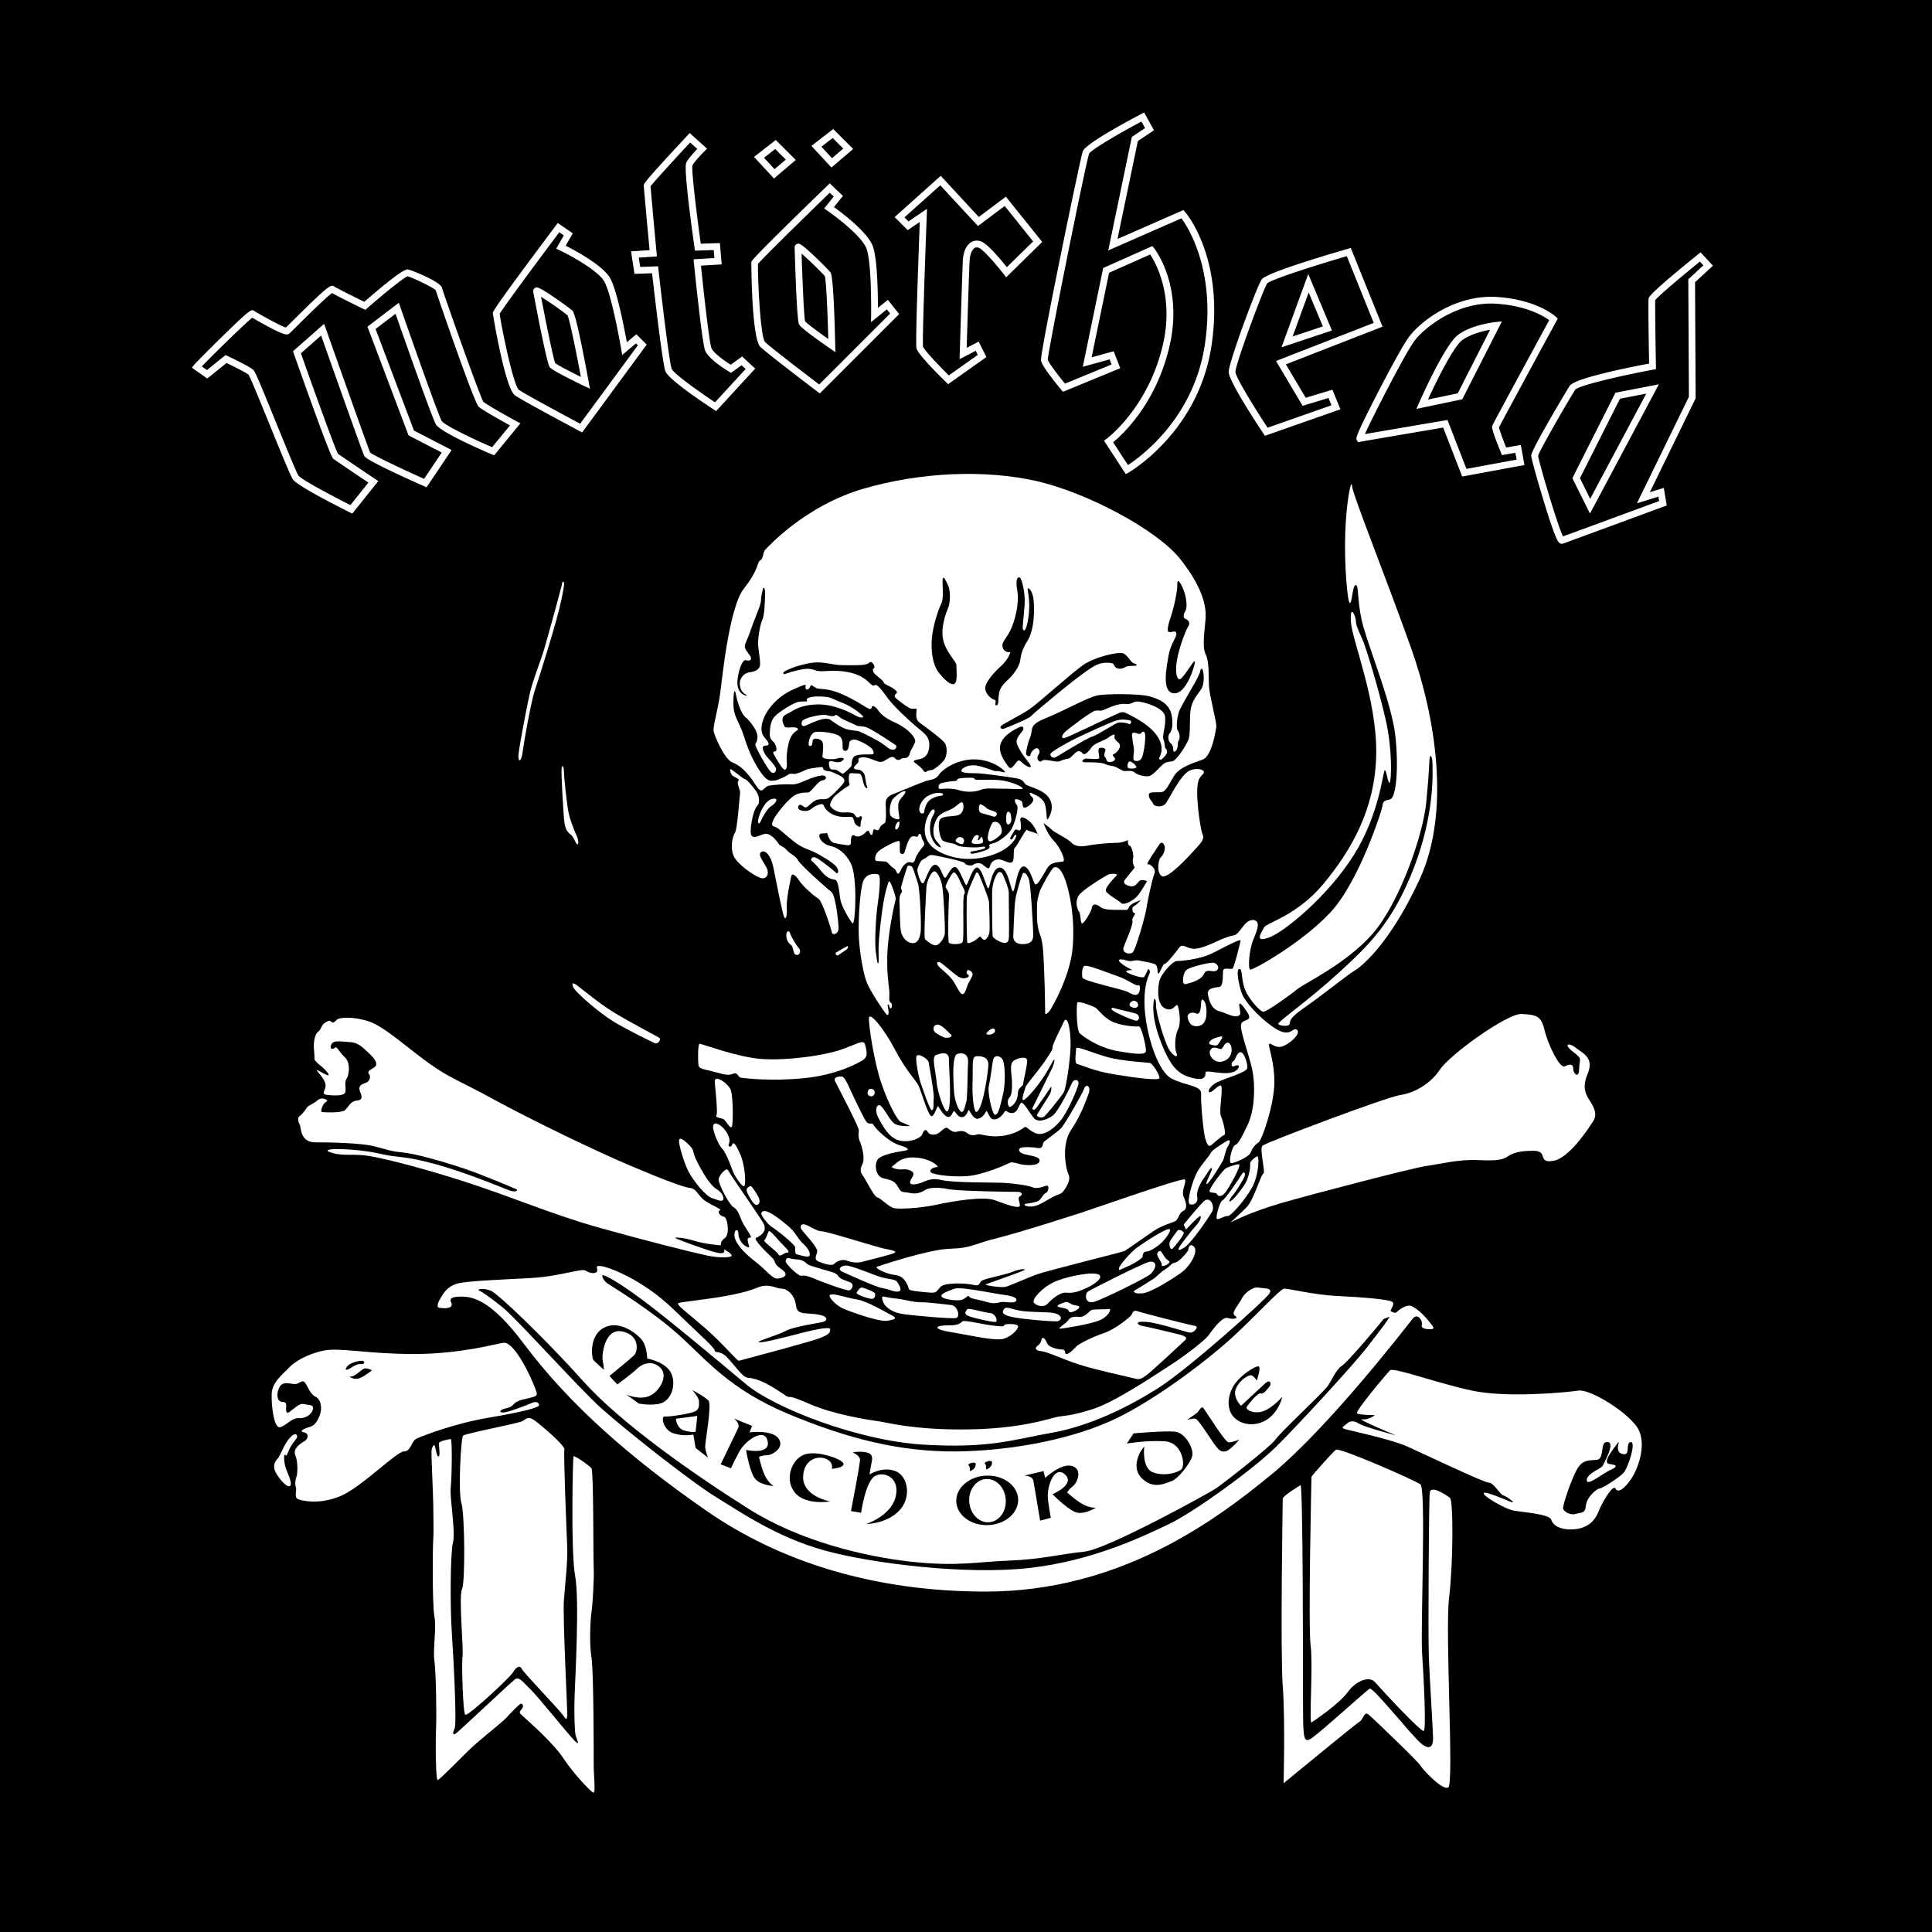<svg xmlns="http://www.w3.org/2000/svg" width="2500" height="2500" viewBox="0 0 192.756 192.756"><g fill-rule="evenodd" clip-rule="evenodd"><path d="M0 0h192.756v192.756H0V0z"/><path d="M57.035 48.109s-.582 6.513-2.632 12.893-5.342 19.346-3.633 25.726c1.708 6.379 10.675 12.608 12.987 13.557 2.533 1.039 2.824 1.185 3.028.864.204-.321.699-.146 1.165.087.467.233.641.554.467.641-.175.088-.263-.145-.612-.32-.35-.174-.583-.059-.933.642-.349.699-1.252 3.846-.408 7.196.845 3.35 2.914 4.632 3.322 4.981.408.35.932.495 1.107.262.174-.232.524-.728.233-1.106-.292-.379-1.661-1.807-2.214-3.759s-.699-4.078-.525-4.748c.174-.671.379-1.021.146-1.107-.233-.088-.496.67-.583 1.864-.087 1.195.321 3.408.524 4.195.204.787.612 1.923.524 1.952-.087.028-.932-1.194-1.369-3.671s0-4.661.175-5.186.524-.962.903-.903c.378.058.32.407.116.407-.204 0-.32.088-.058.379.263.292.146.758 2.389.845 2.243.088 5.098.204 5.332.204.233 0 .232.175.058.263-.175.087-.408.407-.175.466s2.709.116 3.846-.058c1.136-.175 5.099-1.369 5.303-1.573.204-.204.087-.554-.117-.496-.204.059-2.389.408-3.816.524-1.428.117-2.885.029-3.146.029-.263 0 .087-.35 1.427-.524s3.641-.35 4.749-.699c1.107-.35 1.748-.699 1.631-1.078-.116-.379-.845.146-1.543.379-.699.233-2.419.758-2.855.67-.437-.087-.437-.378-.815-.35-.378.029-.816-.087-.466-.378.349-.292 1.457-.787 1.603-.962.145-.175-.612-.233-1.136-.204s-2.709.263-4.895.087c-2.185-.174-4.312-.961-4.225-1.281.087-.32.466.175 2.535.379 2.068.204 4.953.175 6.991-.438 2.04-.611 2.272-1.107 1.981-1.34-.292-.232-1.339.554-2.942.612-1.603.058-4.37-.467-4.574-.554-.204-.088-1.194.554-3.758-.554-2.564-1.107-5.39-2.884-6.817-4.108-1.428-1.224-2.593-2.156-2.797-2.214-.204-.058-.932-.815-1.515-1.544-.582-.729-.874-1.311-1.049-1.224s-.175.146.204.67 1.719 2.681 3.088 3.904c1.369 1.224 2.709 2.126 3.117 2.36.408.233.291.903-.438.466-.728-.437-3.7-2.447-5.593-5.127-1.894-2.681-3.147-4.749-3.205-4.865s-.117.553-.292.612c-.174.059-.321-.845-.525-1.457-.203-.612-1.077-2.709-1.019-6.176.058-3.467.466-6.38.35-6.642-.117-.263-.524-1.108-.146-2.39s1.486-4.312 1.981-5.739c.495-1.427.583-3.612.524-4.516-.059-.903-.408-2.359-.466-2.535-.058-.175.059-.087.378.7.321.786.787 3.088.263 5.477-.524 2.389-1.544 4.807-1.865 5.564-.32.757-.291 1.107-.174 1.224.117.117.174 1.049.233 1.341.059.291.175.845.029 1.194-.145.349-.349 1.689-.378 2.01-.03.321 0 1.136.146 1.107.145-.029.087-1.282.32-2.011.233-.728 1.079-4.37 1.632-6.555.554-2.185.903-6.963.466-11.216-.438-4.254-1.292-7.316-1.564-7.125z" fill="#fff" fill-opacity="0"/><path d="M56.092 58.147c-.063.448-1.339 5.011-1.719 6.351-.379 1.34-1.223 3.351-1.543 4.807-.321 1.457-1.078 5.419-1.108 6.089-.029.67.292.641.408-.292.117-.932.845-5.098 1.252-6.293.408-1.194 1.603-5.069 2.098-6.846.496-1.777.729-3.059.787-3.525.058-.465-.145-.495-.175-.291zM56.033 76.62c-.064.388.169 4.606.281 5.448.113.842.45 1.067.673 1.236.226.168.394.729.562.898.168.169.225-.281 0-.786-.225-.506-.73-1.629-.898-2.752-.168-1.124-.393-3.314-.393-3.764 0-.448-.169-.616-.225-.28zM57.156 98.413c.095.474 2.696 2.695 4.101 3.538s3.819 2.021 4.1 2.134c.281.113.674-.393.393-.561-.281-.169-2.752-1.461-4.437-2.473-1.685-1.01-3.595-2.695-3.932-2.863-.337-.168-.281-.056-.225.225zM69.794 104.142c.302 0 3.763 1.348 6.234 1.517 2.472.168 6.403-.337 8.256-1.067 1.854-.73 1.91-.842 2.078-.168.169.674.169 1.066-.28 1.348-.449.28-2.527 1.46-5.841 1.797-3.314.337-6.066 0-6.347-.056-.281-.057-.281-.562-.73-.394-.449.169-.617.169-1.854-.168-1.235-.337-1.572-.281-1.629-.73-.056-.45-.056-2.079.113-2.079zM72.995 77.294c.104.208.899.394.674.618s.225.898.168 1.235c-.056.337-.281 3.651-.505 3.932-.226.281-.618 1.741.055 2.64.674.899 2.247 1.91 2.696 1.91.45 0 .73-.505.337-1.18-.393-.674-.842-1.235-.449-1.46.393-.225.954.393 1.179 1.516.225 1.124.898 4.549 1.067 4.943.169.393.337 0 .281-.899-.057-.898.393-2.865.449-3.145.056-.281.393-.169.786.449.394.618 1.517 1.573 1.909 1.797.394.224 1.292 3.033 1.348 3.37s.674.169.674-.393-.281-3.314-.73-3.651c-.449-.337-3.089-2.695-3.313-3.145-.225-.45-.786-.618-1.123-1.012-.337-.393-.674-.393-.843-.674-.168-.281-.786-1.011-1.292-.955s-1.011.505-1.348.225.112-2.584.505-2.977c.393-.393.168-1.123-.056-1.46-.225-.337-.898-1.18-1.124-1.236-.225-.056-1.067-.786-1.348-.955s-.109.282.003.507z" fill="#fff"/><path d="M75.635 82.013c-.083-.332.562-2.135 1.404-2.304.842-.168.225.562-.113.73-.337.169-.898 1.18-1.011 1.46-.112.282-.224.338-.28.114zM78.443 93.301c0 .287.113.73.45.955.337.225.168.955.562 1.012.393.056.449-.45.281-.618s-.786-1.123-.898-1.517c-.114-.393-.395-.225-.395.168z" fill="#fff"/><path d="M75.916 78.867c-.299-.048-.617-.786-1.124-1.404-.505-.617-1.01-1.124-1.741-1.404-.73-.281-1.798-2.64-1.854-3.145-.056-.506.393-1.966.618-3.482.224-1.517.898-8.818 2.415-10.728 1.516-1.909 1.292-2.639 1.629-2.808.337-.168.225-.786.505-1.067.281-.281 3.988-4.381 9.772-6.066 5.785-1.685 12.132-1.91 17.187-.787 5.055 1.124 12.131 4.887 14.436 7.807 2.303 2.92 2.582 4.774 2.527 5.841-.057 1.067-.395 2.865 0 3.651.393.786.279 2.247.336 3.202.057.955.787 3.65.73 4.043-.055.394-.449 2.921-1.348 3.258-.898.337-2.303.73-2.865 1.628-.561.898-.785 1.573-1.291 1.629-.506.057-1.234-.112-1.234.281s.336.618.447.898c.113.281.955.394 1.293-.112.336-.505 1.461-2.809 2.303-3.202s1.686-.055 1.404.281c-.281.337-.619.449-.619 1.853s.338 3.819.562 4.27c.225.449-.395 1.011-.842 1.516-.449.505-2.697 2.977-3.258 2.584-.562-.393-.338-1.686-.057-1.91.281-.224.449-.898.336-1.123-.111-.225-.279-.506-.561-.056-.281.449-1.348 1.966-1.123 1.909.225-.056.898.449.674.955-.225.505-.73 2.92-.787 3.426-.057.506-1.066 4.213-1.404 4.438-.336.225-1.01 0-.898-.45.113-.45 1.012-2.358.898-2.696-.111-.337.449-.786.225-.786s-.336-.562-.111-.674.73-.618.73-.618-1.012.281-1.18.674c-.17.393-.225.281-.787.281-.561 0-1.684.056-2.078-.281-.393-.337-.785-.337-.842.056s-.73 1.517-.955 1.573c-.225.056-.113-.843-.338-1.18s-.393-1.067 0-1.629c.395-.562 2.697-1.966 2.977-2.078.281-.112.955-.056.787.112-.168.169-1.234 1.236-1.066 1.573.168.336 1.234.898 1.516 1.179s1.293-.281 1.686-.787c.393-.505.898-1.404.898-1.404s-.562-.225-.787 0c-.223.225-.393.618-.898.505-.504-.112-.785-.337-.504-.674.279-.337.953-1.18.953-1.18s-.281-.505-.168-.843c.113-.336-.113-1.292-.336-1.347-.227-.056-.17-.562-.17-.562s-.449.281-1.18.281-2.357.168-2.863.281c-.506.112-1.236.112-1.572-.281-.338-.394-1.686-1.012-1.967-1.292-.281-.281-.842-.674-.842-.674s.393 1.124 1.01 1.741c.619.618 1.236 1.966.955 2.078-.279.113-1.18-.056-1.627.73-.451.787-.9 1.573-1.125 1.573s-.506-1.741-1.18-1.797c-.674-.056-.842 2.415-1.066 2.472-.225.056-.449-2.303-1.293-2.359-.842-.056-1.01 2.022-1.18 2.078-.166.056-.617-2.078-1.121-2.078-.506 0-.9 1.685-1.068 1.741-.168.056-.674-1.741-1.124-1.797-.45-.056-.787 1.067-1.011 1.067s-.449-1.348-1.011-1.292c-.561.056-.955 1.741-1.179 1.853-.225.112-.618-1.18-.562-1.404.056-.225.281-.898.619-1.011.337-.112.449-.505 1.011-.393.562.113 3.089.618 3.089.787 0 .169.673.337.842.169.168-.169.674-.225.898-.057.225.168.617.562.73.337.113-.225.113-.618.674-.786.562-.169 1.123.393 1.518.281.393-.113.111-1.292.336-1.461s1.123-1.966 1.236-1.797c.111.168 1.123.28 1.123.561s-.168-.842-.955-1.46-.898-.28-.842 0c.055.281.111.899-.057.955-.168.056-.393-.28-.562.056-.168.337-.561.787-.336.843.225.056.336-.562.506-.449.168.112-.281.898-1.18 1.459s-3.595 1.629-6.347.281c-2.752-1.348-1.123-4.156-.786-4.269s.225.337 0 .674-.393 1.348-.112 2.078c.281.73.674.955.842 1.011.169.056.113-.113-.337-.618-.449-.505-.393-1.46 0-2.19.394-.73 1.18-.786 1.685-1.123.506-.337.843-.787.956-.45.112.337.056 1.011-.506 1.18-.562.168-1.685 0-1.854.562-.168.562.056 1.629.281 1.91.225.281 1.18.281 1.46.506s1.742.253 2.078.225c.395-.035.727-.13.75-.035.025.095.025.143-.309.237-.332.096-.949.19-1.068.214-.118.024-.19.262.166.214.357-.047 1.117-.261 1.402-.403s.309-.285.213-.404.332-.19.641-.309 1.234-.713 1.592-1.353c.355-.642.76-2.138.521-2.398-.236-.261-.262-.594-.047-.57.213.024.617.143.617.427 0 .286.07.57.475.333s.809-.665.475-.974c-.332-.308-.285-.522-.023-.379.262.142 1.139.427 1.33 1.164.189.736.119 1.448.213 1.448.096 0 .832-1.14.191-2.113-.643-.974-2.209-1.14-2.422-1.448-.215-.309-.285-.451-1.021-.57-.736-.119-3.182-.475-3.871-.475-.688 0-1.471-.023-1.448-.261.023-.237.712-.688 1.686-.475.973.213 1.496.545 1.805.522s.689.143.855.119-.998-1.187-2.85-1.282c-1.853-.095-3.396.998-3.729 1.52-.332.522-.807.475-1.329.641-.523.166-2.802 1.14-3.205 1.282-.404.142-.807.404-.783.973.023.57.095 1.853-.119 1.947-.213.095-.427.356-.427.356s-.118.38-.285.356-.356-.261-.428.071c-.071.333-.023.404-.189.38-.167-.023-.167-.688-.523-.284-.356.403-.854.545-1.092.379-.237-.166-.355-.023-.403.333-.047.355.143.688-.475.593-.617-.095-.926-.143-1.211-.214s-.522-.451-.594-.712c-.071-.261-.095-.332-.237-.261-.142.071-.665-.095-.641.285.024.38.475.855 1.14.997.665.143 1.472.666 1.995 1.71.522 1.044.474 3.467.451 4.227-.024.759-.119 1.757-.238 1.78-.118.024-1.092-1.591-1.234-2.327-.143-.735-.166-1.994-.594-2.042-.427-.047-.854-.261-1.33-.854-.475-.594-.807-.926-.95-.998-.143-.071-.024-.594.522-.285s1.781 1.306 1.923 1.472.356-.19.024-.618c-.333-.428-1.71-1.234-2.28-1.496-.57-.261-1.091-.333-1.995-1.044-.902-.712-1.52-1.354-1.875-1.449-.356-.095-.309-.285-.143-.688.167-.404 1.567-2.28 2.351-2.565.783-.285 1.021-.047 1.282-.237s.902-1.116 1.259-1.14c.356-.023.474-.332.213-.451-.261-.118-.854.072-1.401.262-.546.189-1.282.641-1.923.594-.641-.048-1.829.047-2.208.119-.378.07-.585.524-.814.487z" fill="#fff"/><path d="M81.409 81.418c-.14.076-.237.143-.451.166-.214.024-.332.119-.238.238.096.119.333.403.356.522.023.119.261.095.38-.143.119-.236.261-.949-.047-.783zM89.102 77.358c-.274.083-.404.57-.356.807.047.238.333.356.499.214.166-.143.333-.38.403-.404.071-.023 0-.783-.546-.617zM90.313 78.949c-.166-.133-.832.356-1.188.712-.355.356-.45 1.496-.261 1.733.189.238.76.451.854.309.096-.143-.333-1.377.071-1.9s.643-.759.524-.854zM89.553 82.036c-.207.166-.356.736-.119.712.238-.023.309-.475.309-.641 0-.166-.071-.166-.19-.071zM89.601 87.165c-.167.019-.119-.356-.475-.57-.355-.213-.546-.617-.807-.641-.261-.023-.854-.023-.95-.095-.095-.072-.142-.665.451-1.068.594-.404 1.828-1.021 1.923-.855s-.047 1.044.095 1.188c.143.142.333.095.403-.072.072-.167.333-1.33.665-1.543.333-.214.522.071.641-.047.119-.12.071-.285.237-.262.167.024.119.38.262.594.143.214.261.451.071.641s-.736.95-.783 1.211c-.048.261-.19.428-.309.428s-.356-.214-.76.166c-.403.378-.45.901-.664.925zM88.699 87.924c-.107.129-.38 1.045-.57 2.185-.19 1.14-.475 3.585-.475 4.488s.048 1.52-.047 1.52-.119-.403-.238-1.235c-.119-.831.023-3.514.19-4.606.166-1.092.333-2.825.119-2.992-.213-.167-1.211-.213-1.543.594-.333.808-.522 3.917-.451 5.532.071 1.614.451 3.704.783 4.583.333.878 1.757 2.991 1.971 3.205s.238-.118.214-.332c-.023-.214-.166-.736-.023-.642.143.096.095.404.237.38.143-.023.189-.475-.024-.593-.213-.119-.071-.666-.119-1.164-.047-.499-.309-2.065-.166-4.179s.736-4.749.807-4.939c.071-.19-.547-1.947-.665-1.805z" fill="#fff"/><path d="M90.527 86.452c-.076.176-.642 2.018-.642 2.137 0 .119.19.333.072.451-.119.119-.238.428-.214.879.023.451.023 2.588.167 3.11.142.522.569 1.045 1.139 1.068s.736-.617.808-1.116c.071-.499-.047-4.155-.285-4.892-.237-.736-.523-1.638-.618-1.662-.095-.023-.356-.141-.427.025zM83.427 95.023c.159-.106.974-.546 1.092-.617.119-.072.142.189-.071.332-.214.143-.665.475-.832.57-.165.095-.331-.19-.189-.285zM93.14 86.951c-.244.113-.665.878-.712 1.591-.047.712-.285 5.01-.143 5.152.143.143.641.594 1.045.618.403.023.854-.736.926-1.092.072-.357-.119-4.369-.285-5.011-.166-.641-.523-1.4-.831-1.258zM95.086 87.07c-.155.127-.831 1.305-.736 1.471.096.167.357.452.333.831-.024.38-.167 4.559 0 4.702.166.143 1.163.214 1.354-.095.189-.309-.048-4.56.166-4.773s-.214-.807-.332-1.092c-.12-.285-.523-1.259-.785-1.044zM97.391 87.094c-.078.13-.88 1.804-.927 2.445-.047.642-.023 4.37.048 4.512.071.142.571-.095.784-.238s.475-.451.547-.356c.07.095.189.309.379.309s.451-.428.498-.784c.049-.356-.023-2.588-.047-2.992-.023-.403-.949-2.636-1.021-2.778-.072-.142-.191-.237-.261-.118z" fill="#fff"/><path d="M96.986 88.851c0 .215-.023 1.258-.095 1.614s.023.997.048 1.235c.023.237.071.759.19.759s.094-.451.143-.926c.047-.474-.072-1.496-.072-1.78v-.784c-.001-.118-.214-.38-.214-.118zM99.551 87.094c-.096.118-.57.831-.57 2.042s0 4.179.072 4.322c.07.142.711.593 1.162.617.451.023.428-.428.451-.665s-.023-4.06-.023-4.416c0-.356-.57-1.781-.689-1.899-.118-.12-.309-.12-.403-.001z" fill="#fff"/><path d="M99.338 90.726c-.098-.196-.072-1.472.023-1.709.094-.237.143-.76.166-.95s.189-.309.213-.19.096.641-.07.926c-.166.285-.119.451-.049.57.072.119-.07.166-.094.475-.023.309.07 1.021.023 1.115-.046.096-.118-.047-.212-.237zM102.043 87.165c-.117.19-.664 1.923-.758 2.707-.096.784-.168 3.086-.191 3.538-.023.451.285.807.998.784.711-.023 1.02-.285.996-.998-.023-.712-.236-4.82-.428-5.438-.189-.617-.498-.783-.617-.593zM93.686 96.449c.311.33 1.164.925 1.567 1.661s.57 1.045.736 1.068c.166.024.285-.095.475-.688s.593-1.044.57-1.306-.308-.38-.426-.403c-.119-.023-.262.332-.096.403s.214.262.024.332c-.19.071-.523.214-1.021-.142-.499-.356-1.448-1.211-1.709-1.354s-.476.048-.12.429zM103.469 90.204c0 .737-.096 2.066.285 3.016.379.949.355 2.445.428 3.894.07 1.448.094 3.823.094 3.966 0 .142.189.118.451-.238.262-.355 2.09-3.514 2.303-6.411.215-2.896-.283-5.295-.734-6.601s-.949-1.425-1.188-1.258c-.238.166-1.234 1.923-1.377 2.375-.143.449-.262.995-.262 1.257z" fill="#fff"/><path d="M104.514 87.972c-.08.113-.451 1.14-.451 1.259 0 .118.213.784.451 1.448s.475 3.086.475 3.324c0 .237.166.332.189-.071.023-.404-.094-3.871-.283-4.892-.192-1.02-.262-1.234-.381-1.068zM91.715 80.777c-.015-.309.213-.998.879-1.377.665-.38 1.258-.309 1.425-.237.166.071.047.237-.19.237-.238 0-.974.238-1.235.593a2.028 2.028 0 0 0-.38.998c-.024.261-.475.261-.499-.214zM98.008 80.326c-.213-.189-.309 0-.332.167-.025.166-.025.546.213.617.238.071.926.262 1.211.356.285.095.475-.285.262-.427-.215-.143-.807-.262-.951-.428-.141-.166-.403-.285-.403-.285zM95.776 83.507c-.19-.014-.428.238-.428.356s.189.238.475.333.309-.095.357-.261c.047-.166-.096-.404-.404-.428zM97.438 83.317c-.225 0-.475.522-.499.665s.167.214.405.214c.236 0 .664 0 .711-.166.049-.167-.047-.594-.143-.523-.094.072-.236.404-.332.309-.096-.095.309-.499-.142-.499zM99.053 82.059c-.121.091-.355.712-.428 1.021-.07.309-.166.879.166.855s1.021-.57 1.115-.784c.096-.213.025-.76-.236-.997-.262-.237-.524-.166-.617-.095zM100.477 81.062c-.098.097-.143.973 0 1.139.143.167.357-.071.404-.237s0-.784-.119-.878c-.119-.095-.143-.167-.285-.024zM102.021 78.641c-.133-.23-1.213-.665-2.115-.784-.902-.119-2.373-.023-2.562-.071-.191-.047-.025-.189-.5-.189-.474 0-1.139.023-1.281.118-.143.095.047.19-.404.214s-1.14.166-1.33.237c-.19.071-.285.546-.048.546.238 0 1.116-.119 1.876.119.76.237 1.638.19 2.162-.023.521-.214 1.258-.119 2.254-.119.997-.001 2.042.118 1.948-.048z" fill="#fff"/><path d="M79.892 80.302c.239.08.403.379.665.19.261-.19.618-.665 1.116-.736.499-.071.688.095 1.092-.213.403-.309 1.448-1.377 1.472-1.567.023-.19-.048-.356-.285-.499s-.926-.499-1.211-.522c-.285-.023-.546-.095-.593-.214-.048-.118.047-.261-.428-.189-.475.071-1.045.118-1.33.261-.285.142-.926.427-1.187.404-.261-.024-.428-.048-.523.047s-1.068.594-1.424.618c-.356.024-.641.119-1.235-.665-.593-.784-1.235-1.971-1.781-3.705s-1.092-1.923-1.068-3.466c.023-1.544.19-1.116.261-.713.071.404.427 1.805.95 2.232.522.428 1.187 1.377 1.187 1.876s-.118.665-.189.736c-.071.071.023.333.285.832.262.499 1.068 1.971 1.33 2.065.262.095.381-.024.428-.261.048-.237-.261-.617-.76-1.14-.499-.522-.688-1.14-.475-1.235.214-.095.641.024.451-.38s-.902-.688-.594-1.923 1.448-2.588 2.992-3.301c1.543-.712 1.354-.498 1.33-.403-.024.095-.024.427.214.356.237-.071.261-.451.379-.427.12.023.12.095.475.285.356.189 1.092-.095 2.849.736 1.758.832 2.327 1.425 2.565 1.354.237-.072 0-.452.427-.214.428.237.31.783 1.924 1.52 1.614.736 2.089 1.591 2.113 1.852.023.262-.499 1.021-.522 1.188-.024.166-.143.57-.522.546-.38-.024-.428.237-.712.19-.285-.048-.31-.451-.76-.237-.452.213-.665.499-1.068.427-.404-.071-1.141-.499-1.686-.451-.546.047-.38.261-.38.403s-.475.522-.475.617.047.19.427.214.641.38.689.688c.047.309.119.831.189.95.071.119.071.333-.119.143-.189-.19-.213-.38-.308-.784s-.19-.641-.475-.617c-.285.023-.784-.119-.855.071-.071.19-.071.783 0 .902.072.119.024.237-.26.379-.286.143-.879.641-1.116.832-.238.19-.642.854-.522 1.068.118.214.688.688 1.377.641.688-.047.998.047 1.116.309.119.261.356.189.451.095.096-.095.309-.023.167.309-.143.333-.047.688-.143.712-.095.023-.45-.143-.546-.428-.095-.285-.119-.57-.38-.57s-1.116.143-1.899-.285c-.784-.427-.76-.925-.927-.973-.166-.048-.759.166-1.044.427-.286.261-.76.333-1.164.166-.406-.167-.169-.594.045-.523z"/><path d="M86.089 71.445c-.176-.206-1.068-.95-1.946-1.282-.879-.333-1.211-.594-1.758-.641-.546-.047-1.21-.071-1.638.072-.427.142-.213.284-.213.356 0 .071-.404 0-.855.071-.451.071-1.876.926-2.375 1.448-.499.523-.475 1.33-.499 1.639-.024.309.023.618.309.855.285.237.499.95.237.997-.261.048-.309.048.071.688.38.641.736 1.188.902 1.14.167-.048.214-.333.167-.927-.048-.593.139-1.649.308-2.089.238-.617.618-.831.736-.902.119-.071.119-.214-.143-.285-.261-.071-1.021.095-1.116-.095-.501-1 .012-1.138.38-1.329.546-.285 1.163-.832 2.872-.879 1.71-.047 3.348.831 3.847 1.116.5.285.856.214.714.047z" fill="#fff"/><path d="M80.035 71.944c.157-.316 1.971-.736 2.445-.594s.76.118.831.023c.071-.095.237-.023.475.19s1.401.665 1.639.807.499.024 1.021.19c.522.167 2.779 1.686 2.921 1.781.142.095.047.475-.285.451-.333-.024-.333-.071-.903-.499-.569-.427-2.16-1.21-2.421-1.306s-.784-.095-1.306-.237-1.425-.807-1.591-.926c-.166-.119-.546-.191-1.235.047-.688.237-1.187.546-1.424.569-.239.026-.286-.258-.167-.496z" fill="#fff"/><path d="M79.417 74.604c-.064.254-.237 1.852-.024 1.971.214.118.57.118.665-.119.095-.238-.309-.665-.332-.998-.024-.332 0-.831-.048-.949-.048-.119-.214-.095-.261.095z"/><path d="M80.675 74.224c0-.404.238-1.164.76-1.211.522-.048 1.828.095 2.28.404.451.309.332.926.356 1.187s.143.356.38.285c.237-.071.262-.641.285-.807.024-.167.309-.404.784-.237.475.166 1.401.641 1.567.997s.071.427-.214.427-1.4-.047-1.662.214c-.261.261-.237.712-.237.855s-.76.831-.878.854c-.119.024-.522-.38-.76-.403-.237-.024-.498.047-.569-.237-.071-.285-.19-.736.285-.594.475.143.712.095.854.023.142-.071.475-.285.142-.356-.332-.071-.499.095-.973.119-.476.023-1.021-.071-1.021-.261s.214-1.33-.095-1.591c-.309-.261-.854-.261-.878 0-.024.262-.071.522-.167.522-.097-.001-.239.071-.239-.19z" fill="#fff"/><path d="M87.822 75.007c.247-.087.38.143.428.213.047.072.119.262-.261.262s-.571-.332-.167-.475zM81.411 74.698c0 .119.048.688.072.784s.166.143.142-.095c-.024-.237 0-.593-.047-.735-.048-.143-.167-.12-.167.046zM74.335 69.379c-.389-.129-.902-.546-.735-1.709.165-1.163.546-1.875.807-1.805.262.071.546.071.522-.213-.023-.285-.641-.784-.617-1.164.023-.38.238-.57.617-1.71.38-1.14.998-2.398.998-2.897 0-.498.19-1.021.19-1.139 0-.119.213-.238.213.403s-.047 2.256-.261 2.66c-.213.403-.499 1.971-.427 2.635.071.665.285 1.828.143 2.09-.143.261-.309.451-.998.546-.688.095-1.021.733-.973 1.211.071.712.404.879.546.974.142.094.261.214-.025.118zM78.254 67.005c.47-.293 1.591-.712 2.754-.878 1.163-.167 1.994.237 3.062.237 1.069 0 2.351.071 2.636-.237.285-.309.617.379.522.475-.095.095-.237.261-.023.546.213.285.902.712.95.903.047.189.285.261.736.498.451.238.689.499.57.594-.119.095-.285.285-.143.451.143.167 1.329 1.092 1.615 1.116.285.024.499-.071.522.095.024.166-.237.902.309 1.306.546.403 2.327 1.686 2.541 2.089.213.404.189 1.211-.096 1.615-.285.403-1.068 1.021-1.281 1.021-.214 0-.404.095-.547.166-.143.071-.166-.024-.38-.285-.213-.261-.641-.547-.783-.665-.143-.119 0-.213.499-.309s.95-.38.997-1.33c.048-.95-.522-1.258-1.33-1.947-.807-.689-2.279-2.042-2.896-2.92s-.997-1.259-1.164-1.211c-.167.047-.143.237-.641-.261-.499-.499-1.234-.926-2.564-1.092-1.33-.167-2.161.119-2.754-.095-.594-.213-.902-.19-1.52-.071-.618.119-1.353.356-1.519.428-.167.069-.262-.12-.072-.239zM94.068 57.697c-.106.266.143 1.923-.143 2.493-.284.57-.831 2.161-.95 3.467s.095 2.683.666 3.419c.569.736 1.234 1.354 1.59 1.14.356-.214.166-1.52.19-1.852.023-.333-1.068-1.306-1.329-2.564-.262-1.259.332-2.731.522-3.206.189-.475.237-1.614 0-2.137-.238-.522-.451-.997-.546-.76zM99.316 70.305c-.047-.186.143-.451-.119-.498-.262-.048-.879-.546-.902-1.14-.023-.593.963-1.67 1.52-2.161.809-.712.998-1.448.998-1.448s-.57.119-.76-.427c-.189-.546.283-.808.736-1.71.451-.902.926-2.707.711-3.941-.213-1.235.023-1.448.238-1.354.213.095.475 1.306.498 2.185.023.878-.262 2.778-.189 2.944.07.166.189.285.355-.214.166-.499.309-1.448.285-2.303-.023-.855-.189-1.401-.143-1.52.049-.119.428.19.547.925.119.736.189 3.064-.57 4.275s-.641 1.709-.783 2.184c-.143.475-.547 1.116-1.045 1.591-.498.475-.926.854-1.021 1.496-.094.641-.047.902-.117 1.069-.073.166-.215.142-.239.047zM99.91 72.395c.354-.283 1.9-1.021 2.801-1.638.904-.617 4.133-3.538 5.297-4.369 1.162-.831 3.418-1.33 3.941-1.235.521.095.854.95 1.164 1.021.307.071.332.19.236.237-.096.048-.783-.023-1.021.119s-.594.261-.879.143c-.285-.119-.332-.451-.426-.475-.096-.024-.904-.286-1.9.284-.998.57-3.324 2.47-3.775 2.85s-2.209 1.805-2.445 2.09c-.238.285-2.375 1.139-2.684 1.258s-.547-.095-.309-.285zM101.809 72.514c-.506.211-1.732.808-1.994 1.757-.26.949.643 1.995.809 2.232s.309.119.545-.143c.238-.261.381-.688.689-.38s.521.451.807.546c.285.095.215-.166-.143-.593-.355-.427-1.188-1.591-1.092-2.042.096-.451.428-.735.594-.973s.07-.523-.215-.404z"/><path d="M103.021 72.561c.219-.522.949-.736 2.184-1.282 1.234-.546 3.324-1.662 4.18-1.875.855-.214 4.273-.19 5.199.047s2.066.665 2.303 1.875c.238 1.211-.07 1.71-.213 1.876s-.166.712.096.926c.262.214.285.475.285.666 0 .19.096.332.309.047.213-.285.094-.855.236-.973.143-.119.119-.689-.094-.997-.215-.309-.025-1.496.143-1.924.166-.427 1.305-2.374 1.52-2.754.213-.38.57-1.045.57-1.211 0-.167.141-.356.236-.19.096.167.285 1.377-.166 2.019s-.949 1.187-1.045 2.185c-.094.997.023 2.302-.213 2.849-.238.545-1.164 2.065-1.615 2.113s-.689.095-.973.356c-.285.262-.928 1.021-1.307 1.116-.381.095-1.211-.118-1.449-.356-.236-.237-.76-.142-1.021-.142-.26 0-.711-.427-1.162-.499s-.498-.095-.855-.237c-.355-.143-1.354-.143-1.875-.143-.523 0-.285-.285-.023-.356.26-.071 1.377.166 1.4-.095.023-.262-.213-.878.047-.974.262-.095.666.047.57.261-.096.214-.189.546-.023.665s.047.451.402.475c.357.024.736-.214.523-.451-.213-.238-.238-.261 0-.38.236-.118.855-.736.357-1.139-.5-.404-.334-.594-.334-.712 0-.119-.309-.023-.664.261-.357.285-1.354.522-1.639.95s-.57.665-.736.688-.309-.404-.641-.285c-.334.119-.666.665-.902.713-.238.047-.641.142-.809.237-.166.095-.379.095-.734.023-.357-.071-.902-.143-1.021-.095-.119.047-.262.285-.475.023-.215-.261 0-.522.094-.712.096-.19-.07-.689-.451-.428-.379.262-.428.57-.451.665-.023.095-.498.119-.402-.38.094-.499.213-1.021.379-1.401s.141-.76.26-1.045z"/><path d="M112.732 71.873c-.221-.044-.736-.167-1.377.023s-3.062 1.306-4.037 1.781c-.973.474-2.35 1.282-2.492 1.496s.213.546.498.38 3.135-1.923 3.656-2.066c.523-.142 2.305-1.353 2.611-1.401.311-.047.855.048 1.047.143.19.094.333-.309.094-.356z" fill="#fff"/><path d="M115.678 75.553c.123-.247.236-.499.213-.926s-.189-1.092-1.045-1.899-2.303-1.496-2.635-1.639c-.334-.143-.713.143-1.094.285-.379.143-4.748 2.303-5.01 2.279-.26-.024-.117-.356.143-.617.262-.261 2.66-2.09 3.039-2.137.381-.047.523.071.832-.071s1.543-.712 2.16-.593c.617.118.783-.333 1.377-.238.594.095 2.492.594 2.588 1.521.096.926-.332 1.899-.166 2.255s.096.831.215.902c.117.071.189.356.117.499-.07.143-.475.641-.617.617s-.19-.096-.117-.238zM112.662 75.98c-.154.076-.285.594-.049.665.238.071.713.047.76-.096.049-.141-.521-.664-.711-.569z" fill="#fff"/><path d="M112.947 73.226c-.064.154.166 1.211.189 1.568.023.356-.166 1.02.047 1.091.215.072.57.096.76-.332.189-.427.475-2.375.213-2.517-.26-.143-.236.213-.498.189-.26-.023-.594-.284-.711.001z" fill="#fff"/><path d="M114.68 75.838c-.143-.024-.047-.451 0-.665s.047-.403.262-.356c.212.047-.12 1.044-.262 1.021z"/><path d="M105.348 77.334c-.08.12-.57.095-1.092-.023-.521-.12-.76-.286-.688-.476.07-.189.213-.237.426-.119.215.119.404.404.902.452.5.047.5.094.452.166zM108.078 77.191c.387 0 1.33-.071 1.711.12.379.189 1.068.308 1.566.332.498.024.83-.19.973-.309.143-.119.334.023.404.284.072.261.047.713.666.855.617.143 1.043.189 1.02.285-.023.095-.521.521-.166 1.021.355.499.262.926.143.997-.119.071-.475.238-.355.475.117.237.26.38.143.499-.119.119-.594.048-.428.594s.236.617.236.808c0 .189.143.38-.475.094-.617-.285-1.756-2.137-1.898-2.564s.143-.95-.191-1.139c-.332-.191-1.803-.998-2.137-1.117-.332-.119.119-.237.5-.143.379.096 1.02.167 1.377.428.355.261.854.569 1.02.594.168.023.43-.071.311-.333s-.191-.404-.619-.522c-.426-.119-.641-.095-1.115-.379-.475-.286-.475-.404-1.164-.452-.688-.047-1.496.167-1.662.072-.168-.096-.262-.5.14-.5z" fill="#fff"/><path d="M119.145 65.984c-.174.107-1.045 1.59-1.379 1.757-.332.167-.545-.593-.355-1.805.189-1.21.879-3.039 1.117-3.395.236-.356.117-.641-.238-.784s-.143-.641 0-.855c.143-.213.143-1.188-.215-2.065-.355-.879-.641-1.164-.617-.499s-.332 2.256-.641 3.182c-.309.926-.428 1.496-.166 1.543s.666-.237.713.143-.57.998-.783 2.232c-.215 1.235-.617 3.325.309 3.681s1.639-1.045 1.922-1.733c.284-.69.522-1.521.333-1.402z"/><path d="M83.33 107.904c.146.294 2.415 4.605 2.359 4.887s-.056.786.112 1.123.505 1.629.281 2.135-.337.786 0 1.235c.337.45 1.124 2.135 1.461 2.19.337.057 1.123.956 1.685 1.067.562.112 2.583 0 4.156-.337s4.718-.899 5.898-.449c1.18.449 2.189.786 2.414.617.225-.168-.281-.842.057-1.011.336-.168.225-.449-.225-.449s-5.897-.057-6.964-.281c-1.067-.225-1.91-.111-2.19.057-.281.168-.787.506-1.573.337-.786-.169-.842.057-1.179-.562-.336-.618-.674-.729-1.46-.898-.786-.169-.954-1.292-.617-1.854s2.302-.842 2.696-.898c.393-.057.618-.226-.505-.562-1.124-.337-2.472-1.741-2.584-2.021-.112-.281-.449.056-.73-.338-.281-.393-1.347-2.639-1.628-3.257-.281-.618-.562-1.235-.842-1.235-.285-.001-.847.055-.622.504z" fill="#fff"/><path d="M86.868 114.083c-.056.281-.112.787.056 1.067s.336-.057.336-.337c0-.281-.393-1.18-.449-.899-.055.281.057.169.057.169zM86.812 109.365c.271.09.506-.169.449-.449-.055-.281-.505-.394-.617-.169s-.169.506.168.618z" fill="#fff"/><path d="M90.799 112.342s-1.235.112-1.685-.337c-.45-.449-1.067-1.686-1.348-1.741-.281-.057-.561.449-.112 1.292.448.842 1.067 2.021 2.134 2.246 1.067.225 2.134-.28 2.247-.674.113-.394.393-.506.505-.225.113.281.562.393.955.225s.786-.786 1.067-.562c.28.225.562.449.954.337.394-.112.731-.057 1.011.169.281.224.675.224.956.112.279-.112 1.066.281 2.301.168 1.236-.112 2.078-.618 2.359-.843s.281.112 1.068.507c.785.393 1.74-.226 2.527-1.125.785-.898 1.74-3.201 1.854-3.706.111-.506-.449-.562-.619-.169-.168.395-1.348 2.809-1.908 3.258-.562.449-1.461.73-1.854.338-.395-.394-1.123-1.798-1.348-1.573s-.338 1.011-.898 1.011c-.562 0-.562-.449-.787-.057-.225.394-.73.787-1.123.675s-.562-1.012-.674-.786c-.113.225-.338.617-.787.73-.449.111-.787-.674-.899-.844-.112-.168-.168.562-.617.674-.449.113-.674-.393-.843-.561-.169-.169-.225.561-.618.561-.394 0-.899-.897-1.011-1.066s-.393 1.18-.73.955c-.337-.225-1.011-2.584-1.235-3.033s-1.348-1.629-2.358-3.595c-1.012-1.966-2.528-3.819-2.584-3.146s.506 4.381 1.235 6.516c.73 2.134 1.629 3.764 1.966 3.875.338.113.899.394.899.394z" fill="#fff"/><path d="M88.16 104.815c.15.4 2.134 3.596 2.022 3.764-.112.168-.449-.394-.787-.562-.337-.168-.449.226-.112.73.336.506.955 1.91 1.291 2.021.337.113.674-.111.281-.449-.394-.336-.056-.393.225-.168s.618.394.674 0-1.235-2.247-1.685-3.146c-.45-.898-1.629-2.583-1.854-2.64-.224-.054-.224.001-.055.45zM94.226 103.524c.674.056.842-.169.618-.338-.224-.168-.898-1.011-1.348-.955-.449.057-.449.562-.169.787.281.225.899.506.899.506zM98.439 103.187c.48.161 1.01-.225.785-.505-.224-.282-.954.449-.785.505zM92.99 110.769c-.2.102-.955-2.246-1.123-2.695s-.618-2.527-.393-2.752 1.124.337 1.18.674.562 3.09.505 3.595c-.056.504.056 1.066-.169 1.178zM94.506 110.882c-.262.116-.955-1.797-1.067-2.978-.113-1.179-.505-2.472-.056-2.64s1.292-.449 1.292.449c0 .9.337 4.943-.169 5.169zM95.967 110.938c-.287 0-.73-1.068-.786-2.079s-.225-3.538.336-3.707c.562-.169 1.124 0 1.067.898-.056.899-.056 3.427-.168 3.819-.111.395-.224 1.069-.449 1.069zM97.428 110.938c-.211.076-.45-1.181-.395-3.034.057-1.854-.112-2.527.451-2.527.561 0 1.178.112 1.121.955-.054.843-.56 4.381-1.177 4.606zM99.281 111.219c-.281 0-.787-2.247-.617-2.921.168-.674.336-2.303.449-2.64.111-.337.504-.394.842-.057.336.337.393 2.415.111 3.595s-.449 2.023-.785 2.023zM100.797 110.433c-.195.111-.393-.562-.111-.899s.281-.786.281-1.517c0-.729-.281-1.797.111-2.134s1.404-.562 1.404-.057c0 .506-.395 2.078-.395 2.304 0 .225-.447.393-.504.729s.001 1.124-.786 1.574zM106.133 101.951c-.256.548-1.123 2.247-1.123 2.527s-.168.505-.73 1.348-1.91 2.416-1.965 2.64c-.057.225-.449 1.292-.227 1.292.227 0 1.125-1.011 1.799-1.966.318-.451.574-.878.773-1.226.223-.388.373-.678.461-.796.17-.225.057.393-.225.955-.279.562-1.908 3.875-1.908 3.875s.111.338.449-.112a87.144 87.144 0 0 0 1.404-2.022c.111-.168.055.449-.113.73s-1.066 1.686-1.234 1.966c-.17.28.393.394.617.28.225-.111 1.797-2.077 2.021-2.471.225-.393.617-2.977.674-4.493s-.281-3.37-.673-2.527z" fill="#fff"/><path d="M108.154 108.635c-.197.544-1.854 3.426-2.246 3.875-.393.45-1.686 1.292-1.797 1.461-.113.169 0 .674-.617.562-.619-.112-1.461-.112-1.686 0s-.225.449.393.618c.617.168 1.572.224 1.516.674-.055.449-.953.449-1.516.394-.561-.057-1.18-.337-1.404-.226-.225.112-2.639 1.235-4.325 1.349-1.685.112-3.595-.169-3.65-.449-.056-.281.394-.45.674-.45.281 0-.562-.843-2.134-.954-1.573-.113-1.966.674-2.303.843-.337.168.505.393 1.011.337.505-.057 1.066.168 1.066.449 0 .28-.28.505-.337.786-.056.281.281.337.899.169.618-.169 1.067-.618 2.247-.337 1.18.28 5.28.224 6.235.28s2.303.225 2.865.449c.561.225 1.291-.225 1.459-.169.168.057.113.618-.168.73s-.506.73-.842.843c-.338.112-.955.225-1.125.225-.168 0-.336.225.338.28.674.058 1.236-.337 2.135-.842.898-.506 1.01-.281 1.404-.899.393-.617.561-1.067.336-1.516-.225-.449-.73-2.865.281-4.382 1.012-1.516 1.461-2.864 1.74-3.594.282-.73-.224-1.124-.449-.506z" fill="#fff"/><path d="M105.459 113.69c-.307.49-.787 2.471-.281 3.032s.338.056.281-.393c-.057-.449.113-1.798.449-2.416.338-.617-.168-.673-.449-.223zM107.369 104.591c0 .281-.225 1.517.111 1.572.338.057 1.572.674 3.596 1.012 2.021.337 4.549.674 4.605.393.055-.28-.674-1.46-.955-1.517-.281-.056-2.697-.168-4.156-.562-1.461-.392-3.201-1.178-3.201-.898zM107.48 100.042c-.109.438-.057 2.752.225 3.032.281.281 1.854 1.461 3.82 1.798 1.965.337 2.809.393 2.809-.057s-.451-2.471-.73-2.415c-.281.057-1.799-.056-2.697-.505s-1.348-1.235-1.684-1.404c-.338-.169-1.686-.674-1.743-.449zM107.986 97.515c.104.414 3.988 1.123 4.662 1.516s.898.225 1.01-.057c.113-.28.113-.785-.111-.674-.225.113-1.012-.561-2.021-.898-1.012-.337-3.146-1.235-3.371-1.011-.225.225-.225.898-.169 1.124zM112.76 100.379c.203.202.73.281.787-.057.057-.337-.338-.562-.562-.449s-.393.337-.225.506zM110.963 100.771c.254.254 2.135 1.067 2.416 1.067.279 0 .449-.562-.113-.73-.561-.168-1.686-.394-2.021-.505-.339-.112-.45.001-.282.168z" fill="#fff"/><path d="M111.693 95.941c.303.377 1.291.843 1.291.843s-1.01-.001-.449.28c.562.281 1.518.562 1.629.394.113-.169.393-.786.393-.786s.283.112.113.506c-.168.393-.617 1.347-.449 3.649.168 2.304 1.236 6.066 2.695 6.797 1.461.73 2.977.674 2.922 1.517-.057.843.225 3.763.393 4.381s.336.955.617.729c.281-.225 1.068-.955 1.293-1.011s-.113-1.403-.338-1.909.338-3.146-.055-3.033c-.395.112-.844.73-1.068.674-.225-.056 0-.617.785-1.011.787-.394 2.922-.955 2.979-1.404.055-.449-.338-1.685-.73-1.573-.393.113-.393.73-.674.899-.281.168-.168.618.057.505.225-.111.504-.168.504 0 0 .169-.223.618-1.123.675-.898.056-2.133-.281-2.189-.112-.057.168.168.954-1.236.617s-2.189-.954-3.201-3.538c-1.01-2.583-.787-3.876-.73-4.212.057-.337.225-.169.225.562 0 .729.842 3.594 1.293 4.324.447.729.953.898.73.337-.227-.562-.113-1.854.168-2.358.281-.506.168-1.686 0-2.247s-.338.506-1.18.226c-.842-.281-.898-1.573-.73-2.584.168-1.012 1.461-2.191 1.742-2.191.279 0 2.244-.112 3.594-.787 1.348-.674 2.865-1.517 2.809-1.235-.057.28-.619 2.583-.787 2.753-.168.167-.898-.169-.955.224-.057.394.057 1.573-.393 1.629s-1.236.112-1.123.73c.111.618.336 1.461 1.123 1.685.787.225 1.291.562 1.742.506.447-.057.393-.281.279-.898-.111-.618.17-.449.787.505.617.955-.451.618-.619 1.18s.844 3.201 1.125 4.605c.279 1.404.279 3.819-.451 5.393-.729 1.572-1.01 1.966-1.291 2.077-.281.113-.73 1.854-.336 1.798.393-.057 1.74-.618 1.908-1.067.17-.449.449-.786.787-1.011.336-.225 1.516-3.651 1.572-5.841.057-2.191-.674-3.819-.506-3.988.17-.169.619.617 1.518.169.898-.45 1.629-1.292 1.234-1.573-.393-.28-.504.562-1.572.169-1.066-.394-3.594-2.64-3.988-3.988-.393-1.348-.447-2.246-.168-2.246.281 0 .17.674.449 1.741.281 1.066 1.572 2.471 1.91 2.527.336.056 2.865-1.798 3.482-2.303.617-.506 4.887-2.528 7.469-5.505 2.584-2.977 5-9.66 5.336-13.143.338-3.482.281-4.156.338-4.437.057-.281.281-.113.281.73 0 .842.225 4.886-1.854 10.278-2.078 5.393-4.438 7.694-7.582 10.56-3.146 2.864-6.123 4.886-5.955 5.055.17.169 1.012.281 1.125 0 .111-.28-.17-.505 1.459-1.629s4.438-3.37 4.943-3.651c.506-.279 3.426-2.358 6.57-9.154 3.146-6.796 1.574-16.288-.842-23.084-2.416-6.796-5.842-15.333-5.896-16.176-.057-.842-.562 1.404-.674 4.662-.113 3.258.223 6.908.449 7.021.225.112.279-1.91.617-1.798.336.112.055 1.798.787 4.325.729 2.527 2.807 7.638 3.145 10.728.336 3.089.111 6.234-.562 6.347s-.674.28-.73.674c-.055.393-2.303 7.47-5.166 10.56-2.865 3.089-7.809 5.841-8.031 5.729-.227-.111-.113-1.966.336-3.033s.562-1.573.281-1.797-.73-.112-1.066.225c-.338.337-.787 1.124-1.125 1.179-.336.056-.898.225-1.516.506s-1.854.898-2.584.842c-.729-.056-1.066-.562-1.404-.112-.336.449-1.291 1.686-1.461 1.629-.168-.057-.449.955-.617.955s.057-.787-.393-.955c-.449-.168-1.012-.225-1.518-.337-.504-.112-.729.168-1.234 0s-.957-.174-.733.106z" fill="#fff"/><path d="M126.129 92.515c.246-.455 3.312-1.179 5.953-4.381 2.639-3.202 5.111-7.302 5.223-12.806.113-5.504-2.414-11.401-2.527-13.311-.111-1.91.506-.505.506 0 0 .506.449 1.236.787 2.134.336.899 1.516 4.718 2.189 7.695s.562 6.009.393 6.235c-.168.224-.336-1.349-.504-1.235-.17.111-.506 4.38-3.09 8.48s-6.908 7.639-8.426 8.201c-1.516.561-.842-.394-.504-1.012zM137.754 59.377c.07.839.787 3.089 1.629 5.223.842 2.135 1.18 3.201 1.404 3.201s-.281-1.179-1.123-3.538-1.572-4.269-1.572-4.831-.393-.729-.338-.055zM118.266 98.188c-.389.087-.281-1.179.168-1.46s2.246-.73 2.639-.674c.393.056.674.562.281.786-.393.225-.955-.28-1.236.337-.28.618-1.348.899-1.852 1.011zM119.838 99.985c-.031.284 0 1.348-.506 1.123s-.898.057-.842.393c.055.338.279 1.067 1.178.844.9-.226.73-1.741.619-2.135-.113-.394-.394-.731-.449-.225zM121.916 103.58c.168-.281-.225-.169-.73 0-.506.168-.674.562-.449.618.225.056.617.225.785 0 .169-.225.394-.618.394-.618zM121.691 104.647c-.436-.125-.73-.281-.955.168s.449 1.461 1.461 1.011c1.01-.449.729-1.854.279-1.797-.449.056-.392.73-.785.618zM125.623 104.198c.123.738.561 4.549.506 4.998-.057.449.336.449.393-.168.055-.618-.281-4.55-.449-4.999-.171-.449-.507-.169-.45.169zM125.959 103.074c.127.251.844.337 1.012.337s-.225-.562-.449-.562-.674.001-.563.225zM122.365 113.858c-.475.284-1.461.898-1.572 1.179-.113.281-.787.955-1.293 1.798s-1.178 3.201-.785 3.313.842-.112.729-.729c-.111-.618.395-1.517.619-1.798.225-.28.73-1.235.842-1.066.113.168-.73 1.572-.506 1.572s1.518-2.135 1.629-2.359c.113-.225.281-1.123.449-1.348.169-.225.449-.899-.112-.562zM122.309 116.555c-.252.125-1.742 2.077-1.629 2.302.113.226.619.057.73.281s.449.337.842-.169c.395-.505 1.686-2.808 1.348-2.808-.336 0-1.067.28-1.291.394zM124.725 116.161c.033.174-.057 1.348-.619 2.134-.561.787-.955 1.292-1.291 1.517-.338.225-.113-.225.225-.617.338-.394 1.01-1.517 1.123-1.798.113-.28 0-.674-.281-.225s-1.629 2.472-1.91 2.584c-.279.112-.729 1.741-.561 1.854s.787-.337 1.066-.281c.281.057 1.686-1.517 2.416-2.808.73-1.293.785-3.314.506-3.146-.282.168-.731.505-.674.786zM120.23 119.756c-.34.204-2.135 2.415-2.135 2.415l.227.506s1.402-1.518 1.459-1.349 0 .449-.506 1.011-1.404 1.741-1.572 2.022c-.168.28-.281.562.449.112s2.416-2.977 2.752-3.539c.338-.561-.111-1.515-.674-1.178zM116.637 122.62c-.463 0-2.584 1.404-3.201 1.854-.619.449-1.799 1.797-1.799 2.078 0 .28.113.112.787-.169.674-.28 1.572-.842 1.572-1.011 0-.168.057-.506.393-.506.338 0 1.123-.505 1.574-.954.447-.449 1.01-1.292.674-1.292z" fill="#fff"/><path d="M117.422 122.845c-.123.204-.674.842-.73 1.123-.055.281.057.843.338.562.281-.28 1.18-1.404 1.066-1.572-.112-.17-.506-.395-.674-.113zM118.545 124.755c-.168.28-.955 1.179-1.348 1.235-.393.056-.338.28-.898.617-.562.338-.842.73-1.18.955-.336.225-1.684 1.067-1.91 1.18-.225.112 0 .394.844.28.842-.112 2.807-1.348 3.764-2.021.953-.674 1.795-2.19 1.291-2.64-.506-.449-.563.394-.563.394z" fill="#fff"/><path d="M115.457 125.092c-.08.237.561.954.449 1.123-.113.168.336.112.617-.112s.168-.225-.113-.449c-.279-.225-.504-.843-.674-.843-.168 0-.224.112-.279.281zM114.727 125.878c-.463.028-5.842 2.752-6.178 2.977-.338.225-.338 1.348.674 1.011 1.01-.337 5.109-2.358 5.561-2.752.448-.394.841-1.293-.057-1.236z" fill="#fff"/><path d="M113.996 126.72c-.35.141-2.189 1.067-2.527 1.236s-.393.506.281.225 2.021-1.012 2.303-1.124c.281-.112.224-.45-.057-.337zM109.053 127.057c-.793-.031-2.752.338-3.875.843-1.123.506-2.303 1.741-2.021 2.078.281.338 1.012.506 1.404.056.393-.449 1.236-1.122 1.797-1.066.562.056 1.068 0 2.135-.505 1.066-.507 1.964-1.35.56-1.406zM110.627 130.596c-.393.065-1.518 0-1.742.112s-.617.73-1.236.674c-.617-.057-.898.057-1.066.337-.168.281-1.123.843-.842.843s3.088-.449 3.986-.843c.9-.394 1.236-1.18.9-1.123zM106.246 129.922c-.586.195-1.012.393-.506.506.506.112.785.112.898.393.111.28.898-.112 1.01-.337.113-.225-.055-.168-.504-.281-.449-.113-.562-.393-.898-.281zM105.066 130.989c-.613-.103-2.416-.057-3.314-.226-.898-.168-1.348-.449-1.572-.168-.225.28-.281.617 1.012.843 1.291.225 3.48.393 4.156.393.673 0 .728-.674-.282-.842zM101.359 129.81c.156-.196.057-.449-1.18-.618s-4.325-.843-4.943-.618c-.618.225-1.46.506-1.292.787.169.28 1.517.449 1.966.336.449-.112.674-.561.786-.336.112.224.899.28 1.629.505s1.066.168 1.459.057c.396-.113 1.351.168 1.575-.113zM98.719 130.989c-.674-.057-2.134-.562-2.247-.338-.112.225-.393.449.225.674.618.226 2.417.618 2.641.562.224-.056.055-.842-.619-.898zM100.236 132.168c-.193.129.168.225-.955.112s-3.09-.617-3.258-.449c-.168.169-.449.394-1.18.394-.729 0-1.46.056-1.292.28s.955.338 2.247.562c1.291.225 3.537.729 4.324.505s1.461-.954 1.461-1.235-1.179-.28-1.347-.169zM103.943 133.517s-.057.505-.395.729c-.336.226-.281.506.338.562.617.057 1.965.73 3.65 1.292s5.393 1.349 5.785 1.461.674-.057 1.18-.45c.506-.393 3.539-3.201 3.764-3.426s0-.393-.676-.562c-.674-.169-3.258-.786-3.65-.843-.393-.056-.898-.506.449-.393 1.348.112 3.988 1.066 4.381 1.066.395 0 .898-.617.449-.674-.449-.056-5.279-1.291-5.729-1.46s-.506.225-.617.394c-.113.168-1.572 1.404-2.752 1.797-1.18.394-2.471 1.067-2.695 1.292-.227.225-.73.786-1.012.786s0-.449-.449-.449-1.293-.225-1.461-.562-.28-.673-.56-.56zM95.405 131.494c.439-.146.112-1.235-.505-1.292-.618-.056-2.19-.28-3.033-.28s-1.685-.281-2.247-.338c-.562-.056-.955-.111-1.404-.224-.449-.113-.056.729.112.898s.619.674 1.742.842c1.122.17 4.998.506 5.335.394z" fill="#fff"/><path d="M87.486 126.383s5.111-1.741 7.302-1.797c2.19-.057 2.416-.506 4.718-1.067s7.639-2.303 8.369-2.527c.729-.225 10.109-3.538 10.334-3.313.225.224-.393 1.123-.113 1.741.281.617.395 1.179-.055 1.404-.451.225-.451.842-.787 1.01-.338.169-1.236.394-2.021.899-.787.505-2.809 1.966-3.033 2.078s-7.75 1.966-8.818 2.358c-1.066.394-2.752 1.18-3.145 1.236-.395.057-2.191-.169-1.854-.28.336-.112 3.312-1.18 3.705-1.349.395-.169-.055-.28-1.066.112-1.01.394-2.92.674-3.145.955s-.168.505-.844.337c-.673-.168-2.695-.225-3.145.168-.449.394-.337.675-1.067.618-.73-.057-2.079-.169-2.134-.337-.057-.168-.338-1.292-1.292-1.404-.955-.112-2.134-.673-1.909-.842z" fill="#fff"/><path d="M84.509 126.271c.505.057 1.909.618 2.977 1.012 1.067.393 1.798.28 2.022.617.225.337.562.898.112.955-.449.056-.898-.225-1.572-.337-.674-.112-3.37-1.349-3.988-1.629-.618-.282-.056-.674.449-.618zM86.025 128.462c.293.072 1.292.448 1.292.617 0 .168 0 .505-.338.505-.336 0-1.628-.448-1.516-.617.113-.169.338-.562.562-.505zM82.768 129.247c-.075.151.562 1.012 1.572 1.404 1.012.394 3.426 1.236 4.156 1.123.73-.111 1.124-.224.45-.561-.674-.338-2.416-1.404-3.482-1.573-1.068-.167-2.528-.73-2.696-.393zM78.387 125.821c-.055.245 1.235 1.461 1.516 1.461.281 0 .394-.113 1.46.337 1.067.449 3.146 1.179 3.37 1.123.225-.056.619-.618 0-.843-.617-.225-.955-.336-1.123-.617-.169-.281-.675-.394-1.067-.506a46.583 46.583 0 0 1-1.686-.506c-.505-.168-.505-.562-1.348-.617-.842-.056-1.009-.338-1.122.168zM80.016 122.732c.522.652 1.573 1.741 1.517 2.134-.056.395-.393.787.168 1.012.562.225 1.292.449 1.517.225s.73-.506 1.236-.338c.505.169 1.011.281 1.628.113.618-.169 2.696-.674 3.089-.843.393-.169-.056-.28-.899-.449-.842-.169-5.785-1.741-6.29-1.741-.506 0-1.236-.562-1.685-.674-.45-.112-.505.281-.281.561zM71.31 107.904c0 .251.337 3.089.168 3.37-.168.281.562.225.786.449.225.225.562.843.73.73s.168-3.146-.112-3.764c-.28-.616-1.572-1.514-1.572-.785zM71.142 112.397c-.031.408.506 1.798.899 2.19.393.394.898 1.798 1.066 2.247.169.449.899 1.572 1.124 1.517.225-.057.112-2.021-.337-3.089-.449-1.067-.73-1.404-.843-1.067s-.449.225-.337-.056c.112-.281.112-.619-.225-1.18-.337-.562-1.291-1.291-1.347-.562zM74.792 118.352c-.177.177-.505.169-.112.898.394.73.674 1.067.899.955.224-.112.281-.449.056-.843-.224-.393-.674-1.178-.843-1.01zM67.771 113.689c-.134.271.394 2.078.843 3.033.45.955 1.742 2.583 2.416 2.809.673.225.898.337 1.067.225.168-.112.112-.674-.618-1.124-.73-.448-1.572-2.021-1.966-2.808-.393-.787-.281-1.011-.505-1.292-.226-.281-1.068-1.179-1.237-.843z" fill="#fff"/><path d="M71.703 117.678c0 .572 1.124 2.583 1.46 2.752.337.168.562.617.786 1.235.225.618 1.124 1.741.955 1.798-.168.056-.393-.057-.281.449.112.505.281.674-.168.449s-.786-.786-.786-1.292-.45-.449-.394.225c.057.674.842 1.629 2.022 2.527 1.179.898 1.741 1.798 2.303 1.741.561-.056 1.235-.337.337-.955-.899-.617-.393-.674-1.011-1.235-.618-.562-1.741-1.741-1.516-1.854.224-.112 1.292-.562.729-1.517-.561-.954-3.313-4.83-3.482-5.224-.167-.391-.954.507-.954.901zM75.972 120.991c-.147.264.786 1.292 1.011 1.404s2.359 1.741 2.359 2.078-.056.618.168.674c.225.057 1.123.337 1.235.168.112-.168.057-.617-.617-1.234-.674-.618-.618-1.067-1.741-1.967-1.123-.898-2.134-1.629-2.415-1.123z" fill="#fff"/><path d="M76.702 122.845c-.128.192-.281.787-.449.898-.168.112 1.235 1.067 1.404 1.404.169.337.562-.169.843-.169s.281-.112-.337-.729c-.618-.618-1.349-1.572-1.461-1.404zM67.66 130.033c.103-.206 5.392-.505 7.919-1.571 1.13-.479 1.853.111 2.415.111s1.18.618 1.348 1.292c.168.675 0 1.124 1.179 1.18 1.18.056 1.742.225 1.854.394.112.168.112.336-.281.449-.393.112-2.864.449-3.707.898s-2.752.955-2.696 1.123c.056.169 2.921-.562 3.988-.842 1.067-.281 3.146-.787 3.146-.45s-.056.506-1.067.899-7.863 2.19-8.032 2.246c-.168.057-1.516-1.629-3.314-3.201s-2.865-2.302-2.752-2.528zM68.839 118.521c-.516-.043-2.303-.675-6.01-2.247-3.707-1.573-10.054-4.661-13.648-6.628-3.594-1.966-4.212-2.021-6.346-3.538-2.135-1.517-4.493-3.707-6.066-4.213-1.572-.505-2.92-.394-3.146-.168-.224.225-.393.393-.562.225-.168-.169-.336-.112-.674.112-.337.225-.337.674-.674.898s-.449 1.236-.394 1.686c.057.448.057 1.066.057 1.066s.168.281.618.618 1.348 1.348.336.786c-1.011-.562-.786-.393-.336.169s.562.954.449 1.292c-.113.336-.393.617.281.674.674.056 1.685.112 1.741-.338.056-.449-.112-1.011.112-1.291.225-.281.449-1.573-.168-2.135-.618-.562-.787-1.179-1.011-.955-.225.225-.562.113-.337-.336.225-.45.899-.281 1.854-.226.954.057 1.404.675 1.965 1.18.562.506.899 1.067.45 1.349-.45.28-.73.393-.506.674.226.28 0 .729-.28.842-.281.112-.898.225-.618.898.281.675.168.843-.393.899-.562.056-.787.674-1.123.954-.337.281-2.135.225-2.304.169-.168-.056.113-.898.45-1.011.336-.112-.394-.562-.843-.169-.449.394-.955.506-1.123.787-.169.28-.506.674-.73.842-.225.169-.057.674.056.843.113.168 0 1.741 1.517 1.741s4.55.056 5.898.393c1.348.337 1.628.506 2.864.618s3.988.898 6.01 1.573c2.022.673 5 1.966 5.28 2.077.281.113 0 .394-.73.113s-4.325-1.798-7.47-2.641c-3.145-.842-3.482-.562-5.167-.954-1.685-.394-3.539-.506-4.437-.506-.899 0-1.461.112-.506.393.955.281 2.022.113 3.146.226 1.124.111 4.773.955 9.717 2.527 4.942 1.572 8.986 3.369 13.816 4.718 4.83 1.348 9.323 2.472 10.672 2.753 1.348.28 2.471.225 2.471 0 0-.226-.786-.619-.786-.619s.337.562-.674.337c-1.011-.224-3.201-1.066-3.931-1.348-.73-.28.617-.168 1.685.169s2.64.449 2.64.449-.112-.394.393-.73.281-2.078-.112-2.134c-.393-.057-.674-.506-.393-.618.281-.112-.73-.449-1.46-.955-.734-.505-.846-1.235-1.52-1.29z" fill="#fff"/><path d="M68.501 118.856c-1.021-.24-5.11-1.685-5.672-1.797s-.73.168.393.618c1.123.449 4.831 1.628 5.673 1.854.843.225.562-.449-.394-.675zM50.248 133.966c-.562.049-4.212 1.123-8.93 1.123s-7.414-.674-9.043-.337-2.921 1.123-3.426 1.685c-.505.562-1.685 1.404-1.741 2.584-.057 1.18.225 3.538.843 3.37.617-.169 1.179-.955 1.853-.899.675.057 1.292-.393 1.404-.842s-.168-.449-.562-.506c-.393-.056-.505-.225-1.123.225s-.843.787-.955.45c-.112-.338.225-.955-.393-.955-.619 0-.619-1.012-.224-1.573.393-.562 1.235-.112 1.628-.225s.631-.458.899-.057c.225.338.505 1.124 1.01 1.349.506.225.618 1.011.506 1.517-.112.505-.449 1.291-1.011 1.46-.562.169-1.236.449-.674.562.562.111.45.674.057.898-.394.225-1.18.729-.899 1.403.281.674.225 1.854.113 2.135-.113.281-.168.786-.056 1.067.112.28-.225 1.011.224 1.179.45.169 2.19.562 4.269-.337 2.078-.897 5.561-4.437 6.291-4.437s.674-1.011 1.292-1.292c.618-.28 3.819-1.516 7.189-2.078 3.37-.562 4.999-1.011 4.999-1.235s-.225-.449-.73-.225-2.415.954-2.864.954c-.45 0-.393-.28.393-.449.786-.168.449-.562 1.573-.843 1.123-.28 1.348-.28 1.404-.562.054-.279-2.024-5.221-3.316-5.109z" fill="#fff"/><path d="M34.915 137.336c-.229-.065.393.393.954.168.562-.225 1.237-.786 1.237-.786s-.506-.281-.787-.169c-.281.112-1.011.898-1.404.787zM34.69 136.269c.239-.27 1.011-.506 1.404-.506s.28.394-.057.337c-.336-.056-.729.169-1.067.394-.336.224-.729.279-.28-.225z"/><path d="M28.961 143.401c-.534.534-1.01 1.797-1.179 2.022-.168.224-.562.561-.394 1.179.168.618 1.124 1.741 1.461 1.686.337-.057.112-.73-.225-1.517-.337-.786-.337-1.741-.169-1.629.169.112.057.281.394-.505.337-.787.898-1.124.786-1.404-.112-.281-.393-.113-.674.168zM43.059 144.693c-.057.28.168 4.549.168 5.448 0 .898.056 2.695 0 3.369-.056.674-.112 6.572.113 7.751.224 1.18-.168 3.314 0 4.438s.225 5.561.168 6.628c-.056 1.066-.056 5.391.168 5.279.225-.112 2.191-2.078 3.089-2.977.899-.899 3.37-2.809 3.764-3.258s1.123-1.18 1.348-1.348c.224-.169.449.168.168.505s-.28.337.225.786c.505.45 2.977 2.64 3.932 4.101.955 1.46 2.696 3.313 2.977 3.427.281.111.056-1.518.056-2.753s0-9.38-.225-10.728c-.225-1.348-.112-3.819 0-4.493.113-.674.281-3.427.225-4.438s0-9.66-.225-9.941c-.225-.28-1.741-1.348-1.797-1.179-.056.168-.28 9.491.168 11.907.45 2.415.001 10.391-.055 12.02-.057 1.628 0 3.538.112 3.931.112.394.505 1.124-.112.506-.618-.618-3.764-4.55-4.438-5.168-.674-.617-1.067-1.291-1.516-.954-.449.337-5.729 5.336-5.954 5.448s-.28-.057-.056-.562c.225-.506-.112-7.077-.281-9.492-.169-2.415-.168-7.919.112-9.043.281-1.123-.337-4.437-.225-5.448.112-1.011.169-4.942 0-4.887-.168.057-1.18.169-1.18.45 0 .28.169 1.348-.056 1.292-.224-.057-.28-1.236-.449-1.124-.168.114-.224.507-.224.507z" fill="#fff"/><path d="M46.428 171.091c-.235-.033-.393-5.167-.28-5.841.112-.674-.394-6.01-.057-6.684s.281-7.526-.056-8.594-.056-6.516.168-6.739c.225-.226 5.617-1.235 5.954-1.461.337-.225.562-.506 1.179-.057s3.089 2.528 2.977 2.922c-.112.393.225 8.312.28 9.772.057 1.46-.224 3.595-.336 5.336-.112 1.741.336 10.391.336 11.177s-.112.674-.448.168c-.338-.505-3.933-4.213-4.101-4.605-.168-.393-.618-.112-.842.337-.224.449-4.38 4.325-4.774 4.269zM43.845 130.483c-.374-.049-.112-.618.168-1.067s.562-.954 1.404-1.291c.842-.338 4.662-.45 7.583-.618 2.92-.169 5.055-1.011 5.448-.73.393.28 1.011.337 1.124.056.112-.28-.337-.617.449-.505.786.112 4.1 1.348 7.133 4.269s4.156 3.876 4.156 4.156.506-.056 1.18.618 1.573 2.021 2.078 2.077c.506.057 1.123.169 2.134.73s1.629 1.067 1.91 1.18-.112-.281 2.19.73c2.303 1.011 5.785 1.572 6.684 1.685.898.112 3.538.898 8.931.843 5.392-.057 8.201-1.067 8.986-1.236.787-.168 1.293-.056 3.596-.786 2.303-.729 6.346-3.482 7.918-4.493 1.574-1.011 3.371-2.472 3.652-2.864.279-.393 1.348-1.91 1.908-1.741.562.169 1.18.057.73-.225-.449-.28.449-1.18.674-1.686.225-.505 1.066-1.234 1.686-1.122.617.111 1.461-.001 1.066.617-.393.617-8.088 7.526-11.119 9.436-3.033 1.91-6.797 3.764-10.617 4.438-3.818.674-6.121 1.572-12.749 1.18-6.627-.394-14.94-3.707-17.692-6.01-2.752-2.303-7.92-6.628-10.503-8.538-2.583-1.909-3.538-2.303-3.763-2.358-.225-.057-.056.506.449.843.506.337 4.325 2.64 7.078 5.11 2.751 2.472 5.055 5.449 11.008 7.92 5.954 2.471 11.121 3.764 16.738 3.707 5.616-.057 11.851-1.292 16.063-3.37 4.211-2.078 9.268-6.01 11.57-8.144 2.303-2.135 4.605-4.662 4.998-4.719.393-.056 2.92.618 5.393.73 2.471.112 4.998.337 5.391.562.395.225-.279.898-.111.955.168.056.393.28.617.056s.955-.785 1.461-.561 1.123.785 1.629 1.403.785.898.225.898c-.562 0-.955-.112-.844-.449.113-.337-.393-1.235-.898-.617-.506.617-8.256 10.728-14.041 15.501-5.785 4.774-15.275 11.739-28.588 11.739-11.346 0-20.669-3.089-27.802-8.031-7.673-5.317-13.704-10.616-18.254-16.682-3.271-4.362-5.055-4.718-6.291-4.718-1.236 0-1.067.393-.955.617.111.224.111.673-1.181.505z" fill="#fff"/><path d="M138.035 131.606c-.393.506-3.539 4.269-4.156 4.662-.619.393-.955 1.404-1.461 2.078s-4.717 4.605-5.166 5.279-5.281 4.438-5.953 4.887c-.676.449-10.842 6.065-13.088 6.291-2.246.225-4.381.785-7.525.898-3.146.112-5.168.617-9.774.112-4.605-.506-11.064-2.022-16.231-5.28-5.167-3.257-12.637-8.425-16.457-12.693s-8.481-8.705-9.211-9.043c-.73-.336-1.46-.168-1.236-.056.225.112.899.505 2.359 1.686 1.461 1.179 7.583 8.031 9.829 10.053 2.247 2.022 8.818 7.246 11.458 8.875 2.64 1.628 6.178 4.043 10.84 5.335 4.662 1.292 14.154 2.472 20.501 1.741 6.346-.729 11.4-3.201 13.873-4.381 2.471-1.18 8.48-5.505 10.783-7.807 2.303-2.303 7.525-7.976 8.93-9.772 1.404-1.798 2.416-3.146 2.248-3.09-.17.057-.563.225-.563.225z"/><path d="M127.926 139.357s-.844 1.011-1.797 1.404c-.955.394-1.91-.112-1.742-.394.168-.28 1.123-1.46 1.404-1.348s.73-.506.898-.73.057-.729-.449-.281c-.506.45-2.416 2.247-2.416 2.247s-.898-.842-.504-1.741c.393-.898 1.348-1.403 1.572-1.291s.506.505.506.505.449-1.348.168-1.404c-.281-.056-1.629.73-2.359 1.741s-.955 2.64.057 3.482 2.584.674 3.539-.225c.953-.897 1.123-1.965 1.123-1.965zM118.434 141.66s.73-.505.955-.674c.223-.168.449-.674.617-.562s2.191 3.481 2.584 3.481 1.066-.28 1.066-.28-.955 1.123-1.404 1.18-.617-.057-1.18-.843c-.561-.786-1.516-2.358-1.797-2.415s-.841.113-.841.113zM113.098 143.008s3.145-.28 4.156-.168 1.91 1.741 1.684 2.472c-.223.729-1.402 2.246-2.076 2.471-.676.225-1.686.786-2.809-.168-1.123-.955-.506-2.247-.395-2.528.113-.28.506-.786.506-.786s-.279 2.135.844 2.584 2.471.056 2.863-.281c.395-.337.17-2.696-1.686-2.808-1.852-.112-3.762.225-3.762.225l.675-1.013zM103.773 151.714s-.629-3.79-.674-3.987c-.111-.506-.898-.506-.898-.506l1.91-.449.168.674s1.629-1.517 2.695-1.18c1.068.337.506 1.686.057 2.022s-.561.617-.561.617 1.123 1.012 1.797 1.292c.674.281 1.066.225 1.066.225s-.955.618-1.797.506-2.527-1.854-2.527-1.854 2.416-1.011 1.18-2.022c-1.014-.829-1.797 1.292-1.629 2.584s.281 1.798.281 1.798l-1.068.28zM71.9 146.101s1.677-3.457 1.755-3.644c.2-.478-.441-.933-.441-.933l1.818.737-.252.647s2.206-.295 2.882.596c.676.893-.562 1.668-1.123 1.684-.562.015-.816.179-.816.179s.333 1.475.72 2.094c.387.618.741.8.741.8s-1.137-.049-1.759-.627c-.622-.578-.99-2.974-.99-2.974s2.555.571 2.131-.968c-.347-1.263-2.213.016-2.822 1.167-.61 1.151-.811 1.629-.811 1.629l-1.033-.387zM101.582 149.576c.051 1.364-1.291 2.521-2.996 2.585-1.705.064-3.128-.99-3.179-2.354-.051-1.364 1.291-2.521 2.995-2.585 1.705-.064 3.127.99 3.18 2.354z"/><path d="M100.342 149.573c.096 1.191-.641 2.222-1.646 2.303-1.004.08-1.897-.819-1.993-2.01-.096-1.189.641-2.221 1.647-2.302 1.004-.081 1.896.819 1.992 2.009z" fill="#fff"/><path d="M96.753 146.771s.056-.394-.112-.562c-.169-.169.562-.394.673-.225.114.169-.056.675-.561.787zM98.383 146.603s.057-.393-.113-.562c-.168-.169.562-.394.674-.225.113.169-.057.674-.561.787zM84.902 150.76s.955-4.888.899-5.168-.336-.505-.618-.618c-.281-.111.562-.168 1.011-.111.449.056.955.168.786.954-.168.786-.224 1.292-.224 1.292s1.292-.843 2.583-.337c1.292.506 1.629 2.696.337 3.988-1.292 1.291-3.258 1.291-3.258 1.291s2.416-.786 2.921-2.64-.955-2.64-1.966-2.19c-1.011.449-1.461 3.707-1.461 3.707l-1.01-.168zM82.824 149.804s-2.416.394-3.482-.842-.464-3.166.73-3.764c1.011-.505 2.921.057 3.651.449.73.394.393.618.112.73-.281.112-.843.169-.843.169s.225-.675-.618-1.011c-.843-.338-2.199.111-2.247 1.797-.055 1.967 2.697 2.472 2.697 2.472zM69.063 138.684s.674.73.674 1.123c0 .394.056.786-.394 1.012-.449.224-2.64.561-3.033.505-.393-.057-.168 1.348.898 1.685 1.068.338 1.966.112 1.966.112l.226 1.349 1.235.955s-.28-.675-.28-1.124.674-4.156.336-4.549c-.335-.395-1.628-1.068-1.628-1.068z"/><path d="M69.569 141.267l-2.134.281s.056.955.843 1.18c.786.225 1.124.112 1.124.112l.167-1.573z" fill="#fff"/><path d="M60.245 136.661s-.955-.842-1.067-1.011c-.112-.168-.449-2.303 1.011-3.146 1.46-.842 3.145.394 3.763 1.067.618.674.618 1.966.618 1.966s1.909.337 2.415 1.517c.505 1.18-.056 2.583-.955 2.921-.899.337-2.303.056-2.303.056l-1.236-.898s1.236.562 2.247.168c1.011-.393 2.022-2.021 1.123-2.864-.898-.842-1.91-.28-2.358.169-.449.449-1.91 1.517-1.91 1.517l-.786-.843s2.134-1.741 2.471-2.078.618-1.966-1.179-2.358c-1.797-.394-2.078 2.414-1.966 2.92.112.505.112.897.112.897z"/><path d="M127.98 149.523s-.252 15.333 0 18.703c.254 3.37.084 9.688.084 9.688s7.162-5.896 7.584-6.149c.42-.253.42-1.096.926-.675.506.422 4.971 4.719 5.141 5.055.168.338 2.189 2.528 2.779 2.191.59-.338-.338-15.418.084-18.957.422-3.538.422-9.688.084-9.94s-1.938-1.349-2.021-.506-.168 14.238-.084 16.429.422 7.414.422 8.088-.254 1.264-1.182.506c-.926-.759-4.801-5.646-5.139-5.477-.336.168-5.391 4.802-5.98 5.055s-.674-.084-.674-3.369c0-3.286 0-22.158-.254-21.99-.252.17-1.686 1.012-1.77 1.348z" fill="#fff"/><path d="M130.846 147.333s-.338 14.912-.084 16.85c.252 1.938-.168 7.836.084 7.667.254-.169 2.779-1.854 3.623-3.033.842-1.18 2.189-1.601 2.695-1.011s4.633 5.055 4.887 4.887c.252-.169 0-5.309-.168-7.752-.168-2.442.42-16.428-.168-16.85-.592-.421-8.09-3.706-8.426-3.453-.338.252-2.275 2.442-2.443 2.695zM134.301 142.615c.416.104 4.549 1.011 6.064 1.685 1.518.674 7.668 3.623 8.174 3.623.504 0 1.094 1.18 1.432 1.264.336.084 1.6 1.011.59.59-1.012-.421-2.613-1.096-2.527-.759.084.338 2.105 1.517 2.947 1.686.844.168 3.623.337 3.791.927.17.59 1.012 1.095 2.443.927 1.434-.169 2.023-1.096 2.275-1.77s1.432-2.78 1.686-2.274c.252.505.926 0 1.6-1.012.674-1.011 1.686-3.706.422-5.307-1.264-1.602-4.633-3.623-5.729-3.455-1.096.169-7.078.758-10.615 0-3.539-.758-7.836-2.358-8.172-2.021-.338.337-3.539 4.128-3.287 4.297.254.168 1.77.168 1.77.168s-.59.506-1.264.422c-.674-.085 3.371 1.601 3.371 1.601s-3.203-.843-3.707-1.18c-.506-.337-.928-.253-1.18 0-.254.251-.76.419-.084.588z" fill="#fff"/><path d="M160.248 143.879c-.6.092-.168 1.685-.926 1.769-.758.085-1.434-.084-2.023 1.012-.588 1.095-1.432 3.623-1.348 3.875.086.253.674.675 1.264.506s.928 0 1.012-.843c.084-.842 1.096-1.685 1.348-1.685s1.854-1.012 2.359-1.517c.506-.506 1.348-3.201.758-3.117s.084 1.433-.842 1.18c-.928-.253 0-1.686-.506-1.011-.506.674-1.518 1.938-.758 2.021.758.084.842.253.084.59s-2.359 1.686-2.359 1.011c0-.674 1.516-1.18 1.602-1.432.083-.253 1.431-2.528.335-2.359z"/><path d="M125.959 114.308c.32-.321 12.469-4.887 13.732-5.055s2.949-1.012 3.961-2.527c1.01-1.517 6.738-5.645 8.172-5.561 1.432.084 1.938.168 2.273 1.601.338 1.433 1.518 3.875 2.023 3.622.504-.252.842-.252.842.253 0 .506.59 1.011.59 0s.422-.927-.59-1.685-.506-1.011.252-.422c.76.59 1.854 1.012 1.18 2.612s0 2.274.338 2.864c.336.59.674 1.18.168 1.938-.506.759-2.359 3.623-3.959 3.876-1.602.253-.422-1.011-1.938-1.011-1.518 0-2.107.253-2.613.59s-1.18.421-3.033.337c-1.852-.085-3.789.421-5.055.59-1.264.168-11.289 2.779-14.49 3.706-3.201.928-5.055 1.938-5.055 1.938s.842-.758 1.602-1.516c.758-.759 1.432-3.286 1.684-3.37.254-.084-.42-2.443-.084-2.78z" fill="#fff"/><path d="M125.875 119.531c-.168-.506 1.348-1.264 3.369-1.264 2.023 0 3.033-.169 2.023 0-1.012.168-2.359.421-3.203.758-.841.337-1.937 1.265-2.189.506zM142.473 115.066c.209-1.152 2.357-.675 3.033-.843.674-.169 2.273.59.59.59-1.686 0-3.793 1.179-3.623.253zM153.088 113.634c-.557-.354.084-.927.674-.674.59.252.336.758.926.674s-.674.59-1.6 0zM154.688 112.37c.418-.94 1.264-.675 1.518-.506.252.169.506-.759.842-1.18.338-.421 1.602.928.674 1.601-.927.675-3.37.843-3.034.085zM36.344 30.113c-1.363-.669-2.819-1.402-2.979-1.516-.272-.204-.488-.118-1.838 1.148-.73.685-1.597 1.543-2.23 2.171-.321.318-.625.62-.771.757-.579-.154-2.91-1.479-3.163-1.647-.28-.187-.347-.23-3.197 2.555-1.158 1.132-2.682 2.659-2.809 2.829l-.208.277 1.527 1.079 1.924-1.551c.969.463 2.023 1.011 2.202 1.174.2.317 1.268 2.937 2.129 5.052 1.284 3.152 2.079 5.088 2.298 5.401.441.631 4.455 2.669 5.674 3.279l.244.121L37.741 48l-.304-.205a500.5 500.5 0 0 1-3.719-2.518c-.304-.544-2.384-6.313-3.697-10.028l2.016-1.776c.858 2.426 4.129 11.663 4.302 12.007.059.117.237.474 5.957 3.023l.258.115 2.504-3.719-3.758-1.943-3.829-10.132 1.992-1.518c.764 2.186 3.625 10.345 4.021 11.023.448.768 4.389 2.495 5.586 3.006l.232.099 2.613-3.194-.358-.194c-.757-.412-2.796-1.546-3.33-1.953-.425-.725-3.988-10.827-4.124-11.362-.128-.64-3.128-1.808-3.391-1.845-.157-.021-.574-.073-4.368 3.227zm.273.656c1.682-1.469 3.624-3.042 4.044-3.203.469.111 2.533 1.096 2.807 1.385.317.963 3.851 11.283 4.302 11.644.499.399 2.326 1.419 3.107 1.85L49.1 44.617c-2.294-.99-4.812-2.244-5.036-2.625-.301-.517-2.628-7.067-4.119-11.344l-.153-.439-3.13 2.385 4.098 10.843 3.315 1.715-1.765 2.622c-2.458-1.101-5.053-2.342-5.386-2.629-.254-.62-2.759-7.669-4.419-12.365l-.167-.471-3.106 2.736.076.215c3.632 10.279 3.86 10.45 3.957 10.523.208.156 2.628 1.787 3.491 2.367l-1.796 2.245c-2.398-1.208-4.936-2.605-5.181-2.94-.191-.273-1.319-3.043-2.226-5.269-1.715-4.211-2.096-5.097-2.263-5.264-.321-.321-2.067-1.159-2.594-1.408l-.191-.09-1.856 1.497-.516-.364c.953-.998 4.3-4.287 5.037-4.86a45.3 45.3 0 0 0 1.561.875c1.708.91 1.919.863 2.122.712.078-.059.289-.266.917-.889.861-.854 2.807-2.781 3.358-3.155.604.342 2.492 1.271 3.118 1.577l.201.098.17-.146zM55.456 22.507c-6.288 8.383-6.288 8.597-6.288 8.739 0 .067 1.215 7.51 2.219 8.205.799.553 6.206 3.435 6.436 3.557l.257.136 6.442-8.761-1.033-1.033-.949.798c-.262-1.439-.98-5.135-1.641-6.355-.704-1.301-3.501-2.793-4.46-3.276l.708-1.238-1.498-1.03-.193.258zm.344.663l.454.312-.758 1.327.328.156c1.042.496 3.877 2.028 4.483 3.149.757 1.398 1.663 6.672 1.672 6.725l.099.581 1.373-1.156.187.187-5.754 7.825c-1.107-.592-5.44-2.914-6.112-3.379-.574-.466-1.811-6.608-1.919-7.589.342-.605 3.637-5.055 5.947-8.138z" fill="#fff"/><path d="M53.379 28.728a.357.357 0 0 0-.18.389v-.003c.901 4.749 1.457 7.281 1.653 7.526.254.317 2.246 1.303 3.411 1.861l.596.287-.12-.651c-.822-4.479-1.366-6.876-1.617-7.128-.185-.185-1.04-.804-1.761-1.298-1.676-1.147-1.791-1.085-1.982-.983zm.6.882c.826.507 2.366 1.599 2.643 1.854.196.385.805 3.317 1.332 6.139-1.202-.591-2.359-1.2-2.564-1.379-.192-.457-.917-4.047-1.411-6.614zM82.55 18.521c-7.529 7.288-7.562 7.5-7.585 7.64-.011.066.018 7.607.898 8.451.703.672 5.491 4.309 5.695 4.463l.234.178 7.921-7.921-1.132-1.415-.991.802c0-1.486-.053-4.856-.497-6.121-.491-1.396-3.019-3.31-3.889-3.938l.895-1.112-1.316-1.252-.233.225zm.236.709l.399.379-.958 1.191.299.205c.95.654 3.508 2.614 3.931 3.816.414 1.176.458 4.553.458 5.967 0 .384-.003.624-.003.635l-.011.72 1.577-1.277.331.415-7.079 7.079c-.99-.753-4.813-3.671-5.402-4.236-.454-.507-.707-5.879-.707-7.488 0-.134.003-.231.006-.308.435-.539 4.391-4.415 7.159-7.098z" fill="#fff"/><path d="M79.52 24.338a.355.355 0 0 0-.239.355v-.003c.142 4.831.292 7.418.448 7.692.201.354 2.012 1.641 3.074 2.376l.544.377-.016-.662c-.105-4.552-.266-7.006-.474-7.294-.153-.211-.9-.958-1.535-1.558-1.475-1.396-1.598-1.354-1.802-1.283zm.454.965c.735.631 2.084 1.951 2.317 2.247.133.411.272 3.403.349 6.272-1.095-.773-2.142-1.556-2.316-1.765-.116-.482-.268-4.141-.35-6.754zM68.588 13.516c-4.359 4.67-4.359 4.824-4.359 4.986 0 .172.409 4.613.58 6.455l-1.851.123.346 2.245 1.755-.061c.203 1.781 1.038 9.021 1.327 9.773.319.83 3.774 3.134 4.825 3.82l.239.156 3.896-4.238-1.302-1.208-1.139.822c-.722-.45-1.751-1.21-1.927-1.667-.204-.531-.721-5.078-1.042-8.221l2.066-.122-.177-2.127-1.908.062c-.44-3.164-.848-6.602-.848-7.59 0-.103.005-.176.015-.223.194-.367.933-1.145 1.206-1.419l.251-.251-1.729-1.557-.224.242zm.267.702l.713.642c-.336.353-.906.977-1.096 1.357-.041.08-.058.267-.058.541 0 1.378.457 4.94.879 7.95l.042.3 1.873-.061.066.8-2.079.123.036.349c.081.81.806 7.935 1.118 8.747.337.876 2.188 1.995 2.398 2.12l.189.112s.77-.555 1.053-.761l.405.377-3.055 3.323c-2.004-1.323-4.168-2.93-4.327-3.34-.212-.552-.906-6.233-1.321-9.917l-.035-.31s-1.368.046-1.781.062l-.143-.927 1.808-.121-.032-.344a988.581 988.581 0 0 1-.602-6.653c.336-.454 2.476-2.787 3.949-4.369zM77.165 14.15l-1.936 1.506 1.993 2.153 2.171-1.849-1.993-1.993-.235.183zm.179.715l1.056 1.056-1.122.956-1.055-1.14 1.121-.872zM82.896 13.053l-1.937 1.506 1.994 2.153 2.171-1.848-1.993-1.993-.235.182zm.18.714l1.056 1.056-1.123.956-1.055-1.139 1.122-.873zM93.61 17.763l-4.351 3.896 1.303 1.303 1.203-.818c-.099 2.631-.355 9.593-.355 11.878 0 .385.007.638.023.712.13.584 2.112 2.572 2.959 3.4l.201.197 3.819-2.708-.77-1.541-1.197.624c.057-1.846.236-7.564.287-8.626.037-.771.285-1.194.503-1.333.127-.081.27-.087.434-.019.473.197 1.773 1.724 2.484 2.639l.232.299 3.598-3.527-3.627-4.517-2.701 2.026-3.799-4.106-.246.221zm.203.723l3.761 4.065s2.24-1.681 2.666-1.999l2.836 3.532-2.623 2.572c-.576-.722-1.867-2.277-2.525-2.551-.365-.152-.738-.127-1.051.07-.484.307-.774.971-.817 1.871-.06 1.269-.302 9.134-.305 9.214l-.018.575 1.609-.839.205.411-2.887 2.047c-1.201-1.188-2.478-2.568-2.574-2.872a4.847 4.847 0 0 1-.014-.483c0-1.833.219-8.222.388-12.597l.026-.667-1.846 1.255-.405-.405c.435-.388 3.168-2.835 3.574-3.199zM113.861 11.374c-2.07 1.093-5.58 3.03-5.83 3.72-.141.385-1.264 5.729-2.225 10.459-2.033 10.016-1.961 10.339-1.934 10.46.129.584 1.58 2.357 2.021 2.887l.158.19 5.717-2.354-.658-1.689-2.201.605c.193-.936 1.682-8.132 1.744-8.438l4.102-1.828c.424.643 1.627 2.749 1.627 5.94 0 .952-.107 2-.375 3.134-1.475 6.255-5.561 9.287-5.602 9.317l-.26.188.176.269 2 3.069.275-.155c.07-.039 6.988-4.022 8.279-12.684 1.287-8.651-2.479-13.132-2.641-13.319l-.162-.188-6.58 2.887c.23-1.114 1.982-9.527 2.033-9.774L115.13 13l-.979-1.781-.29.155zm-5.197 3.95c.217-.377 2.773-1.895 5.219-3.198.133.239.236.43.361.657l-1.32.88-2.355 11.324 7.307-3.205c.568.776 2.59 3.912 2.59 9.235 0 1.035-.076 2.151-.256 3.349-1.098 7.37-6.42 11.217-7.674 12.029l-1.48-2.27c.949-.778 4.271-3.837 5.609-9.51.285-1.212.4-2.328.4-3.338 0-4.036-1.832-6.4-1.93-6.522l-.162-.205-4.908 2.189-2.035 9.854 2.676-.736c.074.194.117.302.197.506l-4.648 1.913c-.801-.975-1.637-2.103-1.717-2.394.03-.914 3.765-19.528 4.126-20.558zM134.475 24.825c-3.025.877-8.166 2.442-8.596 3.057-.482.688-3.293 8.287-3.293 9.218 0 .886 2.656 4.941 3.471 6.162l.146.217 7.531-2.643-.799-1.954-2.662.805-1.98-3.334 9.643-3.76-3.168-7.855-.293.087zM123.26 37.1c0-.777 2.807-8.312 3.17-8.831.354-.348 4.266-1.637 7.941-2.711l2.686 6.657-9.748 3.801 2.654 4.472 2.58-.781c.102.243.189.459.299.729l-6.369 2.235c-1.6-2.416-3.207-5.106-3.213-5.571z" fill="#fff"/><path d="M130.229 28.143l-2.373 6.509 5.031-1.676-2.363-5.642-.295.809zm.337 1.039c.41.981 1.223 2.918 1.418 3.383l-3.018 1.006 1.6-4.389zM140.58 33.605c-.719.959-2.535 4.446-3.074 5.491-2.332 4.524-2.25 4.648-2.127 4.833l.129.195.238-.051c.223-.051 4.951-.855 8.242-1.413.18.46 1.893 4.882 1.893 4.882l6.215-1.148-.363-2.001-1.463.254c-.336-.84-.668-1.743-.721-1.998.334-.659 3.568-6.63 5.744-10.634l.125-.23-.191-.178c-.076-.071-1.902-1.731-5.939-1.98-3.987-.243-7.456 2.311-8.708 3.978zm.539.404c.984-1.312 4.266-3.945 8.125-3.708 3.053.188 4.768 1.238 5.322 1.643-2.16 3.974-5.623 10.357-5.682 10.538a.285.285 0 0 0-.02.111c0 .195.129.706.881 2.561l.102.252 1.342-.233.123.681-5.004.925c-.182-.466-1.889-4.875-1.889-4.875l-.273.046c-.717.122-6.141 1.04-7.969 1.36.819-1.822 4.036-8.093 4.942-9.301z" fill="#fff"/><path d="M149.23 32.13c-.1.01-2.428.266-3.768 1.287-1.311.999-3.625 6.19-3.885 6.778l-.264.601 4.58-.961 3.953-7.77-.616.065zm-3.359 1.823c.795-.604 2.045-.914 2.795-1.054-.49.965-3.098 6.09-3.225 6.343l-2.975.623c.843-1.836 2.522-5.238 3.405-5.912zM169.42 25.374c-4.855 3.922-4.914 4.268-4.938 4.415-.014.089-.02.453-.02.972 0 1.529.049 4.394.07 5.512-2.424.459-7.434 1.488-7.926 2.226-.172.258-3.838 6.359-3.838 6.956 0 .297.771 2.968 1.186 4.331 1.244 4.106 1.514 4.3 1.643 4.393a.373.373 0 0 0 .34.056c.367-.122 9.695-3.562 10.092-3.708l.262-.096-.293-1.754-1.393.432 4.57-9.37s-.059-11.288-.059-11.578l1.783-1.652-1.234-1.332-.245.197zm.18.722l.348.375-1.506 1.396s.059 11.56.061 11.716l-5.186 10.63 2.145-.666.072.442c-1.43.527-8.27 3.048-9.592 3.527-.553-1.085-2.383-7.318-2.49-8.045.195-.625 3.193-5.813 3.717-6.6.369-.402 4.242-1.331 7.77-1.99l.281-.052-.006-.285a412.722 412.722 0 0 1-.078-5.906c0-.346.002-.585.01-.694.27-.37 2.405-2.186 4.454-3.848z" fill="#fff"/><path d="M164.812 38.476l-3.639.702-4.297 8.531 1.754 3.533 6.875-12.9-.693.134zm-.566.796l-5.594 10.497c-.34-.683-.918-1.848-1.021-2.058l3.996-7.934 2.619-.505z" fill="#fff"/></g></svg>
